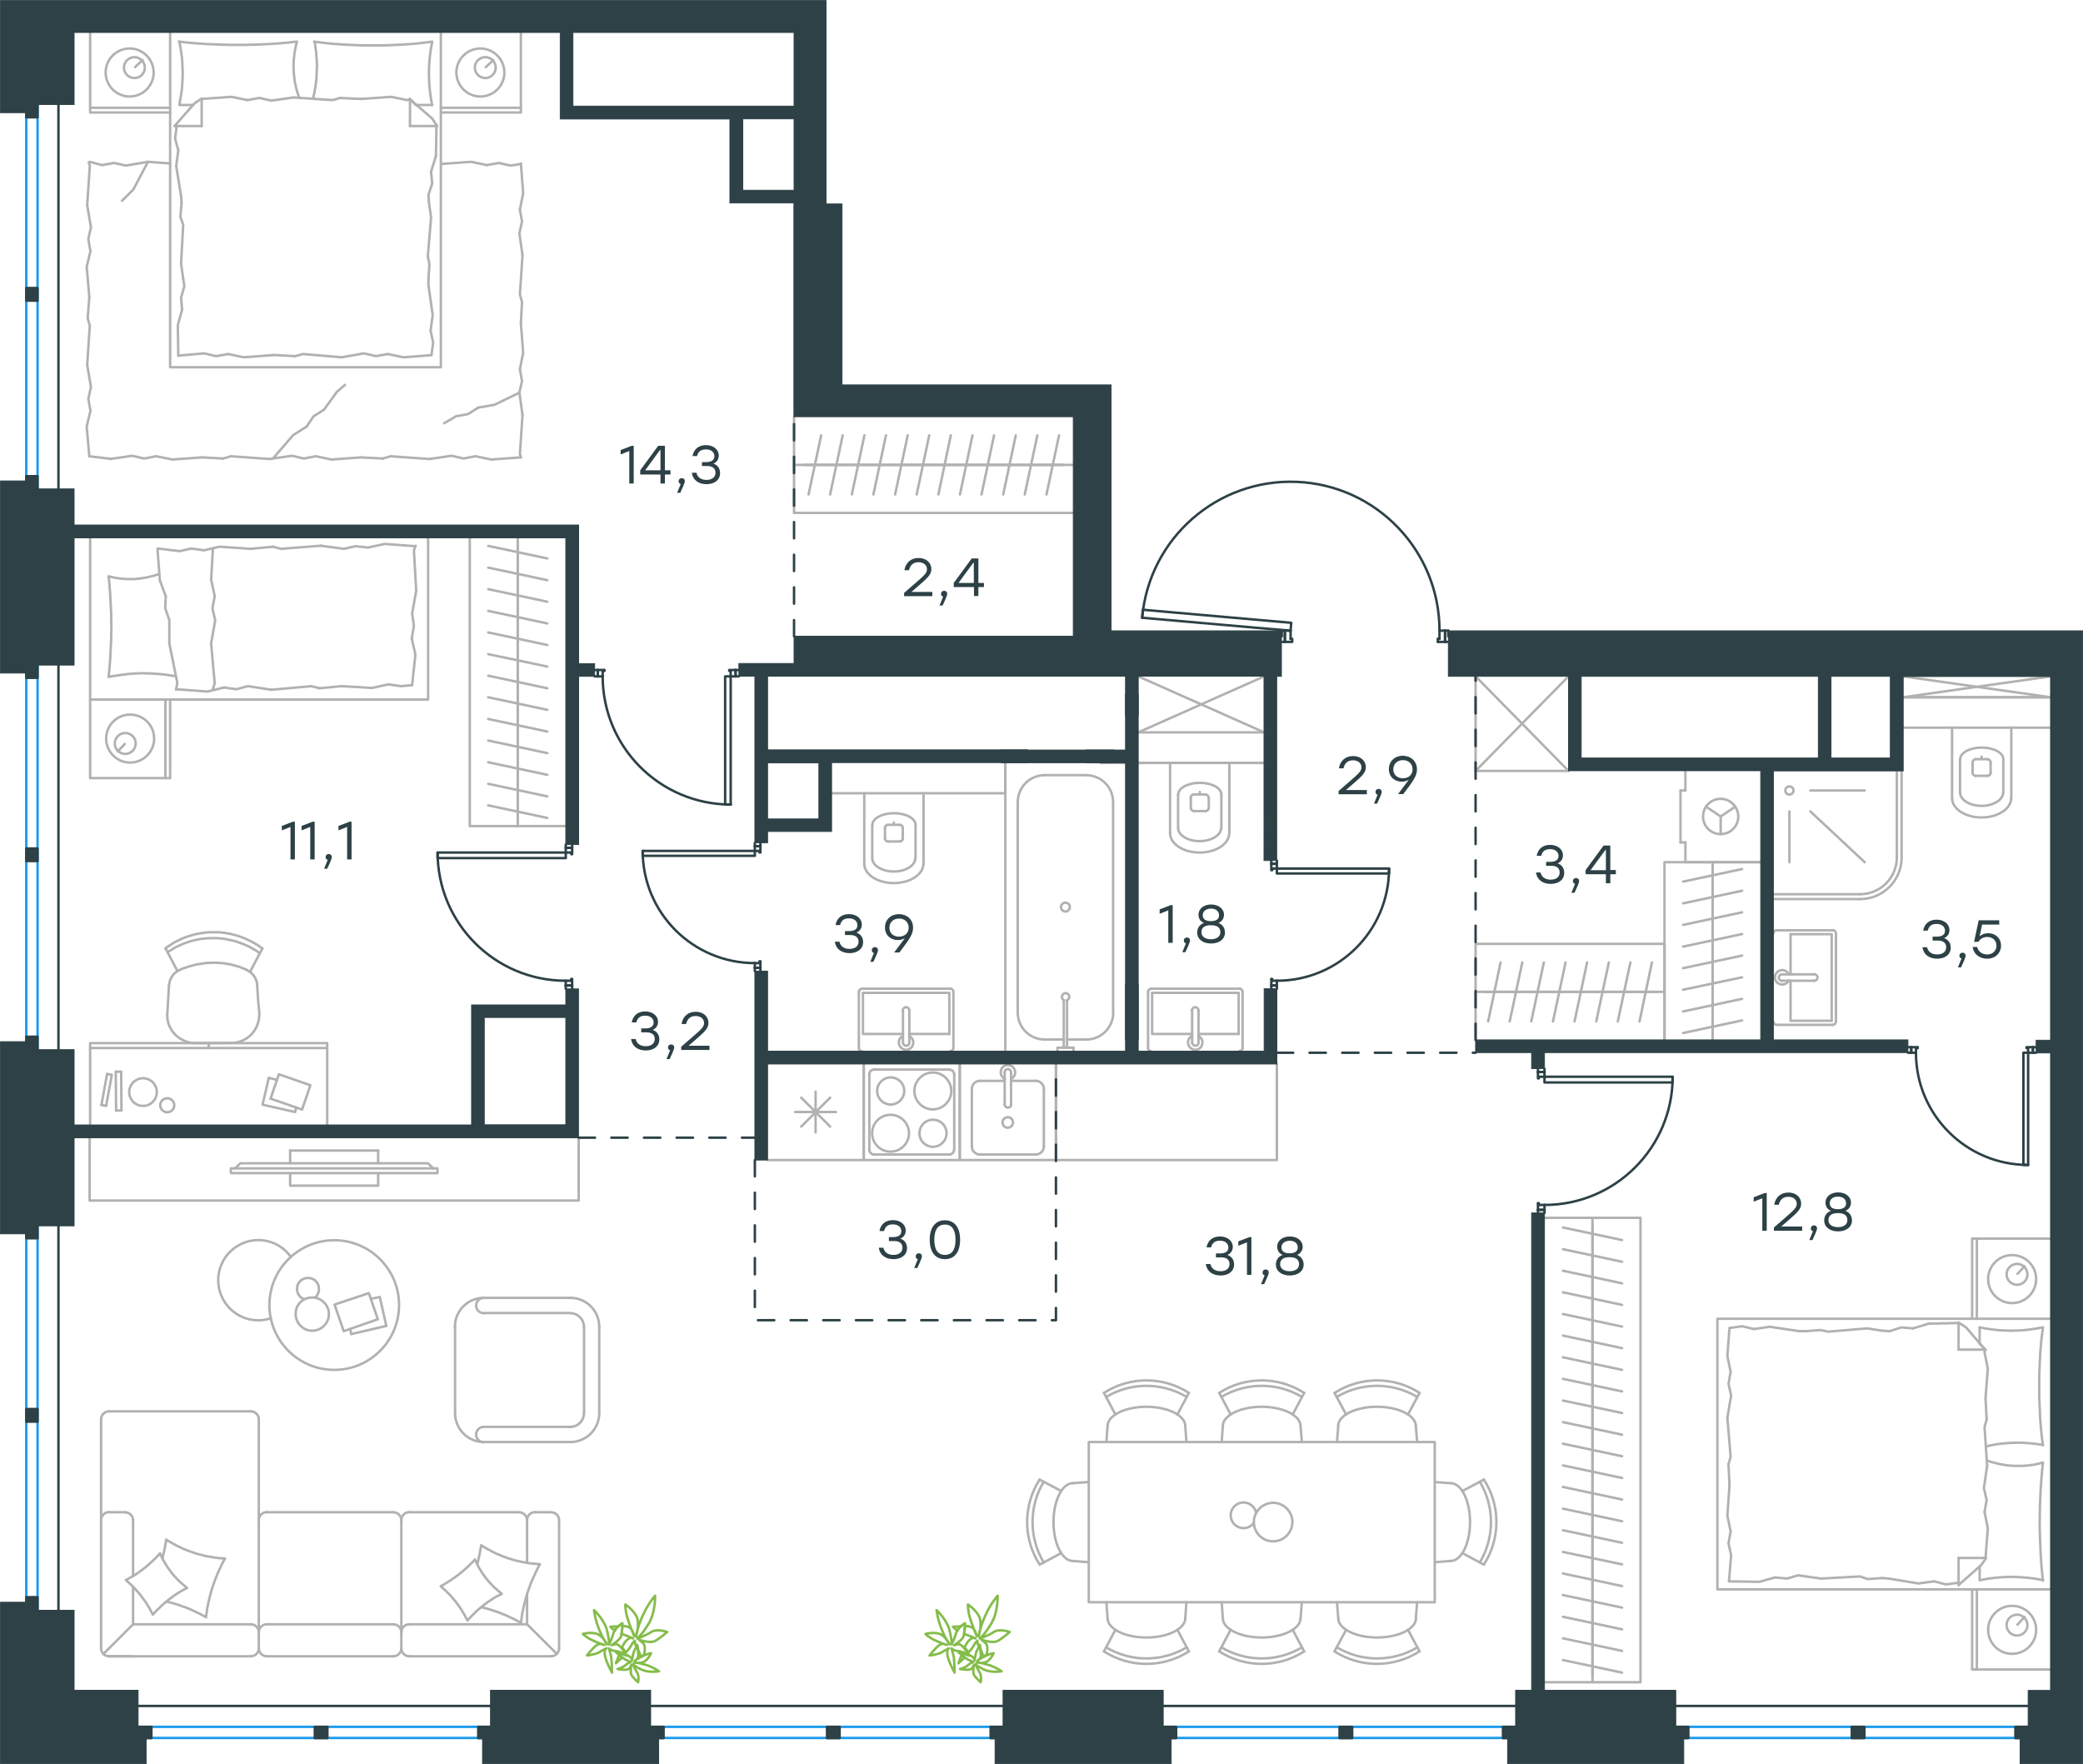 <?xml version="1.0" encoding="utf-8"?>
<!-- Generator: Adobe Illustrator 26.5.0, SVG Export Plug-In . SVG Version: 6.00 Build 0)  -->
<svg version="1.1" id="Слой_1" xmlns="http://www.w3.org/2000/svg" xmlns:xlink="http://www.w3.org/1999/xlink" x="0px" y="0px"
	 viewBox="0 0 1275.7 1080.5" style="enable-background:new 0 0 1275.7 1080.5;" xml:space="preserve">
<style type="text/css">
	.st0{fill:#2D4146;stroke:#2D4146;stroke-width:0.5;stroke-miterlimit:10;}
	.st1{fill:none;stroke:#2D4146;stroke-width:1.5;stroke-linecap:round;stroke-linejoin:round;stroke-miterlimit:22.926;}
	.st2{fill:none;stroke:#B2B1B0;stroke-width:1.5;stroke-linecap:round;stroke-linejoin:round;stroke-miterlimit:22.926;}
	.st3{fill:none;stroke:#1D9CEB;stroke-width:1.5;stroke-linecap:round;stroke-linejoin:round;stroke-miterlimit:22.926;}
	
		.st4{fill:none;stroke:#2D4146;stroke-width:1.5;stroke-linecap:round;stroke-linejoin:round;stroke-miterlimit:22.926;stroke-dasharray:10,10;}
	.st5{fill:#2D4146;}
	.st6{fill:none;stroke:#84BC4A;stroke-width:1.5;stroke-linecap:round;stroke-linejoin:round;stroke-miterlimit:22.926;}
</style>
<polygon class="st0" points="354.4,406.4 350.4,406.4 347.6,406.4 347.5,406.4 347.6,414.2 350.4,414.2 354.4,414.2 354.4,410.3 "/>
<line class="st1" x1="346.5" y1="603.5" x2="346.5" y2="605.5"/>
<polyline class="st1" points="346.5,517.2 346.5,519.2 346.5,522.1 "/>
<line class="st1" x1="346.5" y1="600.6" x2="346.5" y2="603.5"/>
<path class="st1" d="M268,522.1c0,43.3,35.1,78.5,78.5,78.5"/>
<line class="st1" x1="350.4" y1="603.5" x2="350.4" y2="599.6"/>
<line class="st1" x1="350.4" y1="519.2" x2="350.4" y2="517.2"/>
<line class="st1" x1="346.5" y1="522.1" x2="349.9" y2="522.1"/>
<polyline class="st1" points="350.4,519.2 350.4,523.1 349.9,523.1 349.9,522.1 "/>
<line class="st1" x1="349.9" y1="600.6" x2="349.9" y2="599.6"/>
<line class="st1" x1="350.4" y1="605.5" x2="350.4" y2="603.5"/>
<line class="st1" x1="346.5" y1="600.6" x2="349.9" y2="600.6"/>
<line class="st1" x1="349.9" y1="599.6" x2="350.4" y2="599.6"/>
<line class="st1" x1="346.5" y1="519.2" x2="350.4" y2="519.2"/>
<line class="st1" x1="346.5" y1="603.5" x2="350.4" y2="603.5"/>
<line class="st1" x1="346.5" y1="519.2" x2="350.4" y2="519.2"/>
<line class="st1" x1="346.5" y1="603.5" x2="350.4" y2="603.5"/>
<polygon class="st1" points="324.9,522.1 268,522.1 268,525.5 289.5,525.5 346.5,525.5 346.5,522.1 "/>
<line class="st1" x1="1170.5" y1="644.7" x2="1168.5" y2="644.7"/>
<polyline class="st1" points="1247,644.7 1245,644.7 1242.1,644.7 "/>
<line class="st1" x1="1173.4" y1="644.7" x2="1170.5" y2="644.7"/>
<path class="st1" d="M1173.4,644.7c0,37.9,30.7,68.7,68.7,68.7"/>
<line class="st1" x1="1170.5" y1="641.3" x2="1174.4" y2="641.3"/>
<line class="st1" x1="1245" y1="641.3" x2="1247" y2="641.3"/>
<line class="st1" x1="1242.1" y1="644.7" x2="1242.1" y2="641.8"/>
<polyline class="st1" points="1245,641.3 1241.1,641.3 1241.1,641.8 1242.1,641.8 "/>
<line class="st1" x1="1173.4" y1="641.8" x2="1174.4" y2="641.8"/>
<line class="st1" x1="1168.5" y1="641.3" x2="1170.5" y2="641.3"/>
<line class="st1" x1="1173.4" y1="644.7" x2="1173.4" y2="641.8"/>
<line class="st1" x1="1174.4" y1="641.8" x2="1174.4" y2="641.3"/>
<line class="st1" x1="1245" y1="644.7" x2="1245" y2="641.3"/>
<line class="st1" x1="1170.5" y1="644.7" x2="1170.5" y2="641.3"/>
<line class="st1" x1="1245" y1="644.7" x2="1245" y2="641.3"/>
<line class="st1" x1="1170.5" y1="644.7" x2="1170.5" y2="641.3"/>
<polygon class="st1" points="1242.1,713.4 1239.2,713.4 1239.2,691.9 1239.2,644.7 1242.1,644.7 1242.1,666.3 "/>
<line class="st1" x1="782" y1="603.5" x2="782" y2="605.5"/>
<polyline class="st1" points="782,527 782,529 782,531.9 "/>
<line class="st1" x1="782" y1="600.6" x2="782" y2="603.5"/>
<path class="st1" d="M782,600.6c37.9,0,68.7-30.7,68.7-68.7"/>
<line class="st1" x1="778.6" y1="603.5" x2="778.6" y2="599.6"/>
<line class="st1" x1="778.6" y1="529" x2="778.6" y2="527"/>
<line class="st1" x1="782" y1="531.9" x2="779.1" y2="531.9"/>
<polyline class="st1" points="778.6,529 778.6,532.9 779.1,532.9 779.1,531.9 "/>
<line class="st1" x1="779.1" y1="600.6" x2="779.1" y2="599.6"/>
<line class="st1" x1="778.6" y1="605.5" x2="778.6" y2="603.5"/>
<line class="st1" x1="782" y1="600.6" x2="779.1" y2="600.6"/>
<line class="st1" x1="779.1" y1="599.6" x2="778.6" y2="599.6"/>
<line class="st1" x1="782" y1="529" x2="778.6" y2="529"/>
<line class="st1" x1="782" y1="603.5" x2="778.6" y2="603.5"/>
<line class="st1" x1="782" y1="529" x2="778.6" y2="529"/>
<line class="st1" x1="782" y1="603.5" x2="778.6" y2="603.5"/>
<polygon class="st1" points="850.7,531.9 850.7,534.9 829.2,534.9 782,534.9 782,531.9 803.6,531.9 "/>
<line class="st1" x1="462.3" y1="592.7" x2="462.3" y2="594.7"/>
<polyline class="st1" points="462.3,516.2 462.3,518.2 462.3,521.1 "/>
<line class="st1" x1="462.3" y1="589.8" x2="462.3" y2="592.7"/>
<path class="st1" d="M393.6,521.1c0,37.9,30.7,68.7,68.7,68.7"/>
<line class="st1" x1="465.7" y1="592.7" x2="465.7" y2="588.8"/>
<line class="st1" x1="465.7" y1="518.2" x2="465.7" y2="516.2"/>
<line class="st1" x1="462.3" y1="521.1" x2="465.2" y2="521.1"/>
<polyline class="st1" points="465.7,518.2 465.7,522.1 465.2,522.1 465.2,521.1 "/>
<line class="st1" x1="465.2" y1="589.8" x2="465.2" y2="588.8"/>
<line class="st1" x1="465.7" y1="594.7" x2="465.7" y2="592.7"/>
<line class="st1" x1="462.3" y1="589.8" x2="465.2" y2="589.8"/>
<line class="st1" x1="465.2" y1="588.8" x2="465.7" y2="588.8"/>
<line class="st1" x1="462.3" y1="518.2" x2="465.7" y2="518.2"/>
<line class="st1" x1="462.3" y1="592.7" x2="465.7" y2="592.7"/>
<line class="st1" x1="462.3" y1="518.2" x2="465.7" y2="518.2"/>
<line class="st1" x1="462.3" y1="592.7" x2="465.7" y2="592.7"/>
<polygon class="st1" points="440.7,521.1 393.6,521.1 393.6,524.1 415.1,524.1 462.3,524.1 462.3,521.1 "/>
<line class="st1" x1="366.1" y1="414.2" x2="364.2" y2="414.2"/>
<polyline class="st1" points="452.5,414.2 450.5,414.2 447.5,414.2 "/>
<line class="st1" x1="369.1" y1="414.2" x2="366.1" y2="414.2"/>
<path class="st1" d="M369.1,414.2c0,43.3,35.1,78.5,78.5,78.5"/>
<line class="st1" x1="366.1" y1="410.3" x2="370.1" y2="410.3"/>
<line class="st1" x1="450.5" y1="410.3" x2="452.5" y2="410.3"/>
<line class="st1" x1="447.5" y1="414.2" x2="447.5" y2="410.8"/>
<polyline class="st1" points="450.5,410.3 446.6,410.3 446.6,410.8 447.5,410.8 "/>
<line class="st1" x1="369.1" y1="410.8" x2="370.1" y2="410.8"/>
<line class="st1" x1="364.2" y1="410.3" x2="366.1" y2="410.3"/>
<line class="st1" x1="369.1" y1="414.2" x2="369.1" y2="410.8"/>
<line class="st1" x1="370.1" y1="410.8" x2="370.1" y2="410.3"/>
<line class="st1" x1="450.5" y1="414.2" x2="450.5" y2="410.3"/>
<line class="st1" x1="366.1" y1="414.2" x2="366.1" y2="410.3"/>
<line class="st1" x1="450.5" y1="414.2" x2="450.5" y2="410.3"/>
<line class="st1" x1="366.1" y1="414.2" x2="366.1" y2="410.3"/>
<polygon class="st1" points="447.5,492.7 444.1,492.7 444.1,471.2 444.1,414.2 447.5,414.2 447.5,435.8 "/>
<line class="st1" x1="945.9" y1="740.9" x2="945.9" y2="742.8"/>
<polyline class="st1" points="945.9,654.5 945.9,656.5 945.9,659.4 "/>
<line class="st1" x1="945.9" y1="737.9" x2="945.9" y2="740.9"/>
<path class="st1" d="M945.9,737.9c43.3,0,78.5-35.1,78.5-78.5"/>
<line class="st1" x1="941.9" y1="740.9" x2="941.9" y2="736.9"/>
<line class="st1" x1="941.9" y1="656.5" x2="941.9" y2="654.5"/>
<line class="st1" x1="945.9" y1="659.4" x2="942.4" y2="659.4"/>
<polyline class="st1" points="941.9,656.5 941.9,660.4 942.4,660.4 942.4,659.4 "/>
<line class="st1" x1="942.4" y1="737.9" x2="942.4" y2="736.9"/>
<line class="st1" x1="941.9" y1="742.8" x2="941.9" y2="740.9"/>
<line class="st1" x1="945.9" y1="737.9" x2="942.4" y2="737.9"/>
<line class="st1" x1="942.4" y1="736.9" x2="941.9" y2="736.9"/>
<line class="st1" x1="945.9" y1="656.5" x2="941.9" y2="656.5"/>
<line class="st1" x1="945.9" y1="740.9" x2="941.9" y2="740.9"/>
<line class="st1" x1="945.9" y1="656.5" x2="941.9" y2="656.5"/>
<line class="st1" x1="945.9" y1="740.9" x2="941.9" y2="740.9"/>
<polygon class="st1" points="1024.3,659.4 1024.3,662.9 1002.8,662.9 945.9,662.9 945.9,659.4 967.4,659.4 "/>
<line class="st1" x1="885" y1="386.2" x2="887" y2="386.2"/>
<polyline class="st1" points="785,386.2 786.9,386.2 790.4,386.2 "/>
<line class="st1" x1="881.6" y1="386.2" x2="885" y2="386.2"/>
<path class="st1" d="M881.6,386.2c0-48.8-38.5-89-87.2-91.1c-48.8-2.1-90.6,34.5-94.9,83.2"/>
<line class="st1" x1="885" y1="393.1" x2="880.6" y2="393.1"/>
<line class="st1" x1="786.9" y1="393.1" x2="785" y2="393.1"/>
<line class="st1" x1="790.4" y1="386.2" x2="790.4" y2="391.2"/>
<polyline class="st1" points="786.9,393.1 791.4,393.1 791.4,391.2 790.4,391.2 "/>
<polyline class="st1" points="785,386.2 785,386.7 785,389.7 "/>
<line class="st1" x1="881.6" y1="391.2" x2="880.6" y2="391.2"/>
<line class="st1" x1="887" y1="393.1" x2="885" y2="393.1"/>
<polyline class="st1" points="887,386.2 887,386.7 887,389.7 "/>
<line class="st1" x1="881.6" y1="386.2" x2="881.6" y2="391.2"/>
<line class="st1" x1="880.6" y1="391.2" x2="880.6" y2="393.1"/>
<line class="st1" x1="786.9" y1="386.2" x2="786.9" y2="393.1"/>
<line class="st1" x1="885" y1="386.2" x2="885" y2="393.1"/>
<line class="st1" x1="786.9" y1="386.2" x2="786.9" y2="393.1"/>
<line class="st1" x1="885" y1="386.2" x2="885" y2="393.1"/>
<polygon class="st1" points="699.5,378.3 699.9,373.4 721.4,375.3 790.8,381.4 790.4,386.2 768.9,384.4 "/>
<polyline class="st2" points="354.4,696.7 354.4,735.2 54.9,735.2 54.9,696.7 "/>
<line class="st2" x1="177.7" y1="704.6" x2="177.7" y2="712.4"/>
<line class="st2" x1="231.6" y1="704.6" x2="231.6" y2="712.4"/>
<polyline class="st2" points="265.3,715.5 262.1,712.4 147.2,712.4 144,715.5 "/>
<rect x="141.4" y="715.5" class="st2" width="126.5" height="2.9"/>
<polyline class="st2" points="231.6,718.5 231.6,726.1 177.7,726.1 177.7,718.5 "/>
<line class="st2" x1="177.7" y1="704.6" x2="231.6" y2="704.6"/>
<polyline class="st2" points="193,794.6 193.1,794.4 193.3,794.3 193.4,794.2 193.5,794.1 193.7,793.8 194,793.5 194.2,793.2 
	194.4,792.9 194.5,792.6 194.7,792.3 194.8,791.9 195,791.6 195.1,791.2 195.2,790.8 195.2,790.5 195.3,790.1 195.3,789.7 
	195.3,789.3 195.3,789 195.3,788.6 195.2,788.3 195.2,787.9 195.1,787.6 195,787.3 194.9,787 194.8,786.7 194.7,786.4 194.5,786.1 
	194.4,785.8 194.2,785.5 194,785.3 193.8,785 193.6,784.8 193.4,784.6 193.2,784.3 192.9,784.1 192.7,783.9 192.4,783.7 
	192.1,783.6 191.9,783.4 191.6,783.3 191.3,783.1 191,783 190.6,782.9 190.3,782.8 190,782.8 189.7,782.7 189.3,782.7 189,782.6 
	188.6,782.6 188.3,782.6 187.9,782.7 187.6,782.7 187.2,782.8 186.9,782.8 186.6,782.9 186.3,783 186,783.1 185.7,783.3 
	185.4,783.4 185.1,783.6 184.8,783.7 184.6,783.9 184.3,784.1 184.1,784.3 183.9,784.6 183.6,784.8 183.4,785 183.2,785.3 
	183,785.5 182.9,785.8 182.7,786.1 182.6,786.4 182.4,786.7 182.3,787 182.2,787.3 182.1,787.6 182.1,787.9 182,788.3 182,788.6 
	181.9,789 181.9,789.3 181.9,789.6 181.9,789.9 182,790.1 182,790.4 182.1,790.6 182.1,790.9 182.2,791.1 182.2,791.4 182.3,791.6 
	182.4,791.9 182.5,792.1 182.6,792.3 182.7,792.5 182.9,792.8 183,793 183.1,793.2 183.3,793.4 183.4,793.6 183.6,793.8 183.8,794 
	183.9,794.1 184.1,794.3 184.3,794.5 184.5,794.6 184.7,794.8 184.9,794.9 185.1,795.1 185.4,795.2 185.6,795.4 185.8,795.5 
	186.1,795.6 186.3,795.7 "/>
<polygon class="st2" points="191.2,794.6 191.5,794.6 191.8,794.6 192,794.6 192.3,794.6 192.5,794.6 192.8,794.7 193,794.7 
	193.3,794.8 193.5,794.8 193.8,794.9 194,795 194.2,795 194.5,795.1 194.7,795.2 194.9,795.3 195.2,795.4 195.4,795.5 195.6,795.6 
	195.8,795.7 196.1,795.8 196.3,795.9 196.5,796.1 196.7,796.2 196.9,796.3 197.3,796.6 197.7,796.9 198.1,797.2 198.4,797.6 
	198.7,797.9 199.1,798.3 199.4,798.7 199.7,799.1 199.8,799.3 199.9,799.5 200.1,799.7 200.2,799.9 200.3,800.1 200.4,800.4 
	200.5,800.6 200.6,800.8 200.7,801 200.8,801.3 200.9,801.5 201,801.8 201,802 201.1,802.2 201.2,802.5 201.2,802.7 201.3,803 
	201.3,803.2 201.3,803.5 201.4,803.7 201.4,804 201.4,804.2 201.4,804.5 201.4,804.7 201.4,805 201.4,805.3 201.4,805.5 
	201.4,805.8 201.3,806 201.3,806.3 201.3,806.5 201.2,806.8 201.2,807 201.1,807.3 201,807.5 201,807.7 200.9,808 200.8,808.2 
	200.7,808.4 200.6,808.7 200.5,808.9 200.4,809.1 200.3,809.3 200.2,809.6 200.1,809.8 199.9,810 199.8,810.2 199.7,810.4 
	199.4,810.8 199.1,811.2 198.7,811.6 198.4,811.9 198.1,812.2 197.7,812.6 197.3,812.9 196.9,813.2 196.7,813.3 196.5,813.4 
	196.3,813.6 196.1,813.7 195.8,813.8 195.6,813.9 195.4,814 195.2,814.1 194.9,814.2 194.7,814.3 194.5,814.4 194.2,814.5 
	194,814.5 193.8,814.6 193.5,814.7 193.3,814.7 193,814.8 192.8,814.8 192.5,814.8 192.3,814.9 192,814.9 191.8,814.9 191.5,814.9 
	191.2,814.9 191,814.9 190.7,814.9 190.5,814.9 190.2,814.9 190,814.8 189.7,814.8 189.5,814.8 189.2,814.7 189,814.7 188.7,814.6 
	188.5,814.5 188.2,814.5 188,814.4 187.8,814.3 187.5,814.2 187.3,814.1 187.1,814 186.9,813.9 186.6,813.8 186.4,813.7 
	186.2,813.6 186,813.4 185.8,813.3 185.6,813.2 185.2,812.9 184.8,812.6 184.4,812.2 184.1,811.9 183.7,811.6 183.4,811.2 
	183.1,810.8 182.8,810.4 182.7,810.2 182.6,810 182.4,809.8 182.3,809.6 182.2,809.3 182.1,809.1 182,808.9 181.9,808.7 
	181.8,808.4 181.7,808.2 181.6,808 181.5,807.7 181.5,807.5 181.4,807.3 181.3,807 181.3,806.8 181.2,806.5 181.2,806.3 181.1,806 
	181.1,805.8 181.1,805.5 181.1,805.3 181.1,805 181.1,804.7 181.1,804.5 181.1,804.2 181.1,803.9 181.1,803.7 181.1,803.4 
	181.2,803.1 181.2,802.9 181.3,802.6 181.3,802.4 181.4,802.1 181.4,801.9 181.5,801.6 181.6,801.4 181.6,801.2 181.7,800.9 
	181.8,800.7 181.9,800.5 182,800.2 182.1,800 182.2,799.8 182.4,799.6 182.5,799.4 182.6,799.2 182.7,799 182.9,798.8 183,798.6 
	183.2,798.4 183.3,798.2 183.5,798 183.6,797.8 183.8,797.6 184,797.5 184.1,797.3 184.3,797.1 184.5,797 184.7,796.8 184.9,796.7 
	185.1,796.5 185.3,796.4 185.5,796.2 185.7,796.1 185.9,796 186.1,795.9 186.3,795.7 186.5,795.6 186.7,795.5 187,795.4 
	187.2,795.3 187.4,795.2 187.7,795.2 187.9,795.1 188.1,795 188.4,794.9 188.6,794.9 188.9,794.8 189.1,794.8 189.4,794.7 
	189.6,794.7 189.9,794.6 190.2,794.6 190.4,794.6 190.7,794.6 191,794.6 "/>
<polygon class="st2" points="225.9,791.9 204.9,798.9 210.5,815.2 231.4,807.9 "/>
<polyline class="st2" points="214.5,813.8 215.1,817 236.6,812 "/>
<polyline class="st2" points="236.6,812 232.6,794.3 227,795.4 "/>
<path class="st2" d="M178.1,769.7c-7.3-10.3-21.2-13.3-32.1-7c-10.9,6.2-15.4,19.8-10.2,31.3c5.1,11.5,18.1,17.3,30.1,13.3"/>
<path class="st2" d="M165,799.2c0,21.9,17.8,39.7,39.7,39.7c21.9,0,39.7-17.8,39.7-39.7c0-21.9-17.8-39.7-39.7-39.7
	C182.8,759.5,165,777.3,165,799.2"/>
<path class="st2" d="M906.3,956.8c9.1-15.2,9.1-34.2,0-49.4"/>
<path class="st2" d="M908.8,958.1c10.2-15.8,10.2-36.2,0-52"/>
<line class="st2" x1="895.6" y1="913.1" x2="908.8" y2="906.1"/>
<line class="st2" x1="895.6" y1="951.1" x2="908.8" y2="958.2"/>
<line class="st2" x1="888.5" y1="955.9" x2="878.7" y2="956.7"/>
<line class="st2" x1="888.5" y1="908.3" x2="878.7" y2="907.6"/>
<path class="st2" d="M888.5,955.9c6.5,0,11.8-10.6,11.8-23.8c0-13.1-5.3-23.8-11.8-23.8"/>
<path class="st2" d="M639.2,907.4c-9.1,15.2-9.1,34.2,0,49.4"/>
<path class="st2" d="M636.7,906.1c-10.2,15.8-10.2,36.2,0,52"/>
<line class="st2" x1="649.9" y1="951.1" x2="636.7" y2="958.2"/>
<line class="st2" x1="649.9" y1="913.1" x2="636.7" y2="906.1"/>
<line class="st2" x1="657" y1="908.3" x2="666.8" y2="907.6"/>
<line class="st2" x1="657" y1="955.9" x2="666.8" y2="956.7"/>
<path class="st2" d="M657,908.3c-6.5,0-11.8,10.7-11.8,23.8c0,13.1,5.3,23.8,11.8,23.8"/>
<path class="st2" d="M726.8,855.5c-15.2-9.1-34.2-9.1-49.4,0"/>
<path class="st2" d="M728.1,853c-15.8-10.2-36.2-10.2-52,0"/>
<line class="st2" x1="721.1" y1="866.2" x2="728.1" y2="853"/>
<line class="st2" x1="683.1" y1="866.2" x2="676.1" y2="853"/>
<line class="st2" x1="678.3" y1="873.3" x2="677.6" y2="883.1"/>
<line class="st2" x1="725.9" y1="873.3" x2="726.6" y2="883.1"/>
<path class="st2" d="M725.9,873.3c0-6.5-10.7-11.8-23.8-11.8c-13.1,0-23.8,5.3-23.8,11.8"/>
<path class="st2" d="M797.4,855.5c-15.2-9.1-34.2-9.1-49.4,0"/>
<path class="st2" d="M798.7,853c-15.8-10.2-36.2-10.2-52,0"/>
<line class="st2" x1="791.7" y1="866.2" x2="798.7" y2="853"/>
<line class="st2" x1="753.7" y1="866.2" x2="746.7" y2="853"/>
<line class="st2" x1="748.9" y1="873.3" x2="748.2" y2="883.1"/>
<line class="st2" x1="796.5" y1="873.3" x2="797.3" y2="883.1"/>
<path class="st2" d="M796.5,873.3c0-6.5-10.7-11.8-23.8-11.8c-13.1,0-23.8,5.3-23.8,11.8"/>
<path class="st2" d="M868,855.5c-15.2-9.1-34.2-9.1-49.4,0"/>
<path class="st2" d="M869.4,853c-15.8-10.2-36.2-10.2-52,0"/>
<line class="st2" x1="862.3" y1="866.2" x2="869.4" y2="853"/>
<line class="st2" x1="824.4" y1="866.2" x2="817.3" y2="853"/>
<line class="st2" x1="819.6" y1="873.3" x2="818.8" y2="883.1"/>
<line class="st2" x1="867.1" y1="873.3" x2="867.9" y2="883.1"/>
<path class="st2" d="M867.1,873.3c0-6.5-10.6-11.8-23.8-11.8c-13.1,0-23.8,5.3-23.8,11.8"/>
<path class="st2" d="M677.4,1008.8c15.2,9.1,34.2,9.1,49.4,0"/>
<path class="st2" d="M676.1,1011.3c15.8,10.2,36.2,10.2,52,0"/>
<line class="st2" x1="721.1" y1="998.1" x2="728.1" y2="1011.3"/>
<line class="st2" x1="683.1" y1="998.1" x2="676.1" y2="1011.3"/>
<line class="st2" x1="678.3" y1="991" x2="677.6" y2="981.2"/>
<line class="st2" x1="725.9" y1="991" x2="726.6" y2="981.2"/>
<path class="st2" d="M678.3,991c0,6.5,10.7,11.8,23.8,11.8c13.1,0,23.8-5.3,23.8-11.8"/>
<path class="st2" d="M748,1008.8c15.2,9.1,34.2,9.1,49.4,0"/>
<path class="st2" d="M746.7,1011.3c15.8,10.2,36.2,10.2,52,0"/>
<line class="st2" x1="791.7" y1="998.1" x2="798.7" y2="1011.3"/>
<line class="st2" x1="753.7" y1="998.1" x2="746.7" y2="1011.3"/>
<line class="st2" x1="748.9" y1="991" x2="748.2" y2="981.2"/>
<line class="st2" x1="796.5" y1="991" x2="797.3" y2="981.2"/>
<path class="st2" d="M748.9,991c0,6.5,10.7,11.8,23.8,11.8c13.1,0,23.8-5.3,23.8-11.8"/>
<path class="st2" d="M818.7,1008.8c15.2,9.1,34.2,9.1,49.4,0"/>
<path class="st2" d="M817.3,1011.3c15.8,10.2,36.2,10.2,52,0"/>
<line class="st2" x1="862.3" y1="998.1" x2="869.4" y2="1011.3"/>
<line class="st2" x1="824.4" y1="998.1" x2="817.3" y2="1011.3"/>
<line class="st2" x1="819.6" y1="991" x2="818.8" y2="981.2"/>
<line class="st2" x1="867.1" y1="991" x2="867.9" y2="981.2"/>
<path class="st2" d="M819.6,991c0,6.5,10.7,11.8,23.8,11.8c13.1,0,23.8-5.3,23.8-11.8"/>
<path class="st2" d="M769.3,926.6c-0.6-3.7-3.8-6.4-7.5-6.5c-3.7-0.1-7,2.4-7.9,6.1c-0.8,3.6,1,7.4,4.4,8.9c3.4,1.6,7.4,0.5,9.6-2.5
	"/>
<path class="st2" d="M767.9,932.1c0,6.5,5.3,11.8,11.8,11.8c6.5,0,11.8-5.3,11.8-11.8c0-6.5-5.3-11.8-11.8-11.8
	C773.2,920.4,767.9,925.6,767.9,932.1"/>
<rect x="666.8" y="883.1" class="st2" width="211.9" height="98.1"/>
<line class="st2" x1="317.1" y1="331.6" x2="317.1" y2="344.8"/>
<line class="st2" x1="335.2" y1="342" x2="299" y2="334.3"/>
<line class="st2" x1="317.1" y1="344.8" x2="317.1" y2="358"/>
<line class="st2" x1="335.2" y1="355.3" x2="299" y2="347.6"/>
<line class="st2" x1="317.1" y1="358" x2="317.1" y2="371.3"/>
<line class="st2" x1="335.2" y1="368.5" x2="299" y2="360.8"/>
<line class="st2" x1="317.1" y1="371.3" x2="317.1" y2="384.5"/>
<line class="st2" x1="335.2" y1="381.8" x2="299" y2="374.1"/>
<line class="st2" x1="317.1" y1="384.5" x2="317.1" y2="397.8"/>
<line class="st2" x1="335.2" y1="395" x2="299" y2="387.3"/>
<line class="st2" x1="317.1" y1="397.8" x2="317.1" y2="411"/>
<line class="st2" x1="335.2" y1="408.2" x2="299" y2="400.6"/>
<line class="st2" x1="317.1" y1="411" x2="317.1" y2="424.3"/>
<line class="st2" x1="335.2" y1="421.5" x2="299" y2="413.8"/>
<line class="st2" x1="317.1" y1="329.4" x2="317.1" y2="505.9"/>
<line class="st2" x1="317.1" y1="424.3" x2="317.1" y2="437.5"/>
<line class="st2" x1="335.2" y1="434.7" x2="299" y2="427"/>
<line class="st2" x1="317.1" y1="437.5" x2="317.1" y2="450.7"/>
<line class="st2" x1="335.2" y1="448" x2="299" y2="440.3"/>
<line class="st2" x1="317.1" y1="450.7" x2="317.1" y2="464"/>
<line class="st2" x1="335.2" y1="461.2" x2="299" y2="453.5"/>
<line class="st2" x1="317.1" y1="464" x2="317.1" y2="477.2"/>
<line class="st2" x1="335.2" y1="474.5" x2="299" y2="466.8"/>
<line class="st2" x1="317.1" y1="477.2" x2="317.1" y2="490.5"/>
<line class="st2" x1="335.2" y1="487.7" x2="299" y2="480"/>
<line class="st2" x1="317.1" y1="490.5" x2="317.1" y2="503.7"/>
<line class="st2" x1="335.2" y1="500.9" x2="299" y2="493.2"/>
<polyline class="st2" points="346.5,505.9 287.7,505.9 287.7,329.4 "/>
<polyline class="st2" points="66.5,414.5 67.7,414.3 69,414.1 70.3,413.9 71.6,413.7 72.9,413.5 74.2,413.3 75.5,413.1 76.8,413 
	78.1,412.8 79.4,412.7 80.7,412.6 81.9,412.5 83.2,412.4 84.5,412.4 85.8,412.3 86.4,412.3 87.1,412.3 88.4,412.3 89.7,412.4 
	91.1,412.4 92.4,412.4 93.8,412.5 95.1,412.6 96.5,412.7 97.8,412.8 99.1,412.9 99.7,413 100.4,413 101,413.1 101.7,413.2 
	102.3,413.3 102.9,413.4 103.5,413.5 104.1,413.6 104.7,413.7 105.3,413.7 105.9,413.9 106.5,414 107.1,414.1 107.6,414.2 "/>
<polyline class="st2" points="97.5,351.5 96.4,351.9 95.3,352.2 94.2,352.6 93.1,352.8 92,353.1 90.9,353.4 89.8,353.6 88.7,353.8 
	88.1,353.9 87.6,354 87,354.1 86.4,354.2 85.9,354.2 85.3,354.3 84.7,354.4 84.2,354.4 83.6,354.5 83.1,354.5 82.5,354.6 
	81.9,354.6 81.3,354.6 80.8,354.6 80.2,354.6 79.6,354.6 79,354.6 78.4,354.6 77.7,354.6 77.1,354.6 76.4,354.5 75.8,354.5 
	75.1,354.4 74.4,354.4 73.7,354.3 73.1,354.2 72.4,354.1 71.7,354 71,353.9 70.4,353.8 69.7,353.7 69.1,353.5 68.4,353.4 
	67.8,353.2 67.1,353.1 66.5,352.9 66.7,354.8 66.9,356.7 67.1,358.6 67.2,360.5 67.4,362.5 67.5,364.4 67.6,366.3 67.7,368.2 
	67.8,370.1 67.9,372.1 68,374 68.1,375.9 68.1,377.9 68.1,379.8 68.2,381.8 68.2,383.7 68.2,385.6 68.1,387.5 68.1,389.4 
	68.1,391.4 68,393.3 67.9,395.2 67.8,397.2 67.7,399.1 67.6,401 67.5,403 67.4,404.9 67.2,406.8 67.1,408.7 66.9,410.7 66.7,412.6 
	66.5,414.5 "/>
<polyline class="st2" points="101.5,365.1 97.9,355.4 96.5,336.7 "/>
<polyline class="st2" points="107.8,422.4 108.6,418.2 103.7,394 "/>
<polyline class="st2" points="103.7,394 103.7,379.7 101.2,372.5 101.5,365.1 "/>
<polyline class="st2" points="96.5,335.9 110,337.5 117.2,335.9 "/>
<polyline class="st2" points="252.2,391 254.4,400.9 252.4,419.6 "/>
<polyline class="st2" points="254.6,334.2 253.5,337 254.9,361.8 "/>
<polyline class="st2" points="254.9,361.8 252.4,375.8 253.5,383.2 252.2,391 "/>
<polyline class="st2" points="237.8,419.1 227.9,421.3 209.2,420.2 "/>
<polyline class="st2" points="252.4,419.6 245.5,420.2 237.8,419.1 "/>
<polyline class="st2" points="137.3,421 127.1,423.5 108.3,422.1 "/>
<polyline class="st2" points="195.7,421.5 190.7,420.2 166.2,422.4 "/>
<polyline class="st2" points="166.2,422.4 151.9,420.2 144.7,422.1 137.3,421 "/>
<line class="st2" x1="209.2" y1="420.2" x2="195.7" y2="421.5"/>
<polyline class="st2" points="117.2,335.9 124.9,337 134.5,334.8 153.5,336.1 "/>
<polyline class="st2" points="225.4,335.3 235.6,333.1 254.4,334.5 "/>
<polyline class="st2" points="167.3,334.8 172,336.1 196.5,334.2 "/>
<polyline class="st2" points="196.5,334.2 210.6,336.1 217.7,334.5 225.4,335.3 "/>
<line class="st2" x1="153.5" y1="336.1" x2="167.3" y2="334.8"/>
<polyline class="st2" points="131.5,365.1 129.3,354.9 130.4,336.1 "/>
<polyline class="st2" points="130.4,421.8 131.5,418.5 129.3,394 "/>
<polyline class="st2" points="129.3,394 131.8,379.9 130.1,372.5 131.5,365.1 "/>
<line class="st2" x1="76.4" y1="455.6" x2="72.1" y2="460.2"/>
<path class="st2" d="M76.7,448.9c-3.5,0-6.4,2.9-6.4,6.4c0,3.5,2.9,6.4,6.4,6.4c3.5,0,6.4-2.9,6.4-6.4
	C83.1,451.7,80.2,448.9,76.7,448.9"/>
<polyline class="st2" points="262.2,329.4 262.2,428.4 55.2,428.4 55.2,329.4 "/>
<path class="st2" d="M79.7,437.6c-8.1,0-14.7,6.6-14.7,14.7c0,8.1,6.6,14.7,14.7,14.7c8.1,0,14.7-6.6,14.7-14.7
	C94.4,444.1,87.8,437.6,79.7,437.6"/>
<line class="st2" x1="101.3" y1="476.5" x2="101.3" y2="428.4"/>
<polyline class="st2" points="55.2,428.4 55.2,476.5 104.2,476.5 104.2,428.4 "/>
<line class="st2" x1="267.3" y1="77.2" x2="267" y2="95.5"/>
<polyline class="st2" points="318.1,240.5 302.8,247.9 292.9,249.6 "/>
<polyline class="st2" points="292.9,249.6 286.6,253.6 279.3,254.9 272,259.2 "/>
<polyline class="st2" points="90.6,99.1 81.7,116 74.7,123 "/>
<polyline class="st2" points="167.5,280.4 179.5,266.5 187.8,261.2 "/>
<line class="st2" x1="206.3" y1="240" x2="211.3" y2="235.7"/>
<polyline class="st2" points="187.8,261.2 192.1,254.9 198.4,250.9 206.3,240 "/>
<line class="st2" x1="55" y1="99.1" x2="62.5" y2="101.1"/>
<line class="st2" x1="90.6" y1="99.1" x2="104.2" y2="100.1"/>
<polyline class="st2" points="62.5,101.1 69.8,99.8 77.1,101.4 90.6,99.1 "/>
<polyline class="st2" points="54.7,181.9 53.1,163.4 55.4,153.8 "/>
<polyline class="st2" points="53.4,125.6 55,101.7 54.4,99.4 "/>
<polyline class="st2" points="55.4,153.8 54.1,146.5 55.7,139.2 53.4,125.6 "/>
<polyline class="st2" points="54.7,279.4 53.1,261.2 55.4,251.5 "/>
<polyline class="st2" points="53.4,223.4 55,199.5 53.7,194.9 "/>
<polyline class="st2" points="55.4,251.5 54.1,244.3 55.7,237 53.4,223.4 "/>
<line class="st2" x1="53.7" y1="194.9" x2="54.7" y2="181.9"/>
<polyline class="st2" points="123.8,280.1 105.6,281.4 95.6,279.4 "/>
<polyline class="st2" points="95.6,279.4 88.3,280.8 81,279.1 67.4,281.1 "/>
<line class="st2" x1="67.9" y1="281" x2="54.7" y2="279.4"/>
<polyline class="st2" points="221.2,280.1 203,281.4 193.4,279.4 "/>
<polyline class="st2" points="165.2,281.1 141.4,279.4 136.7,280.8 "/>
<polyline class="st2" points="193.4,279.4 186.1,280.8 178.8,279.1 165.2,281.1 "/>
<line class="st2" x1="136.7" y1="280.8" x2="123.8" y2="280.1"/>
<polyline class="st2" points="319,280.1 300.8,281.4 291.2,279.4 "/>
<polyline class="st2" points="263,281.1 239.2,279.4 234.5,280.8 "/>
<polyline class="st2" points="291.2,279.4 283.9,280.8 276.6,279.1 263,281.1 "/>
<line class="st2" x1="234.5" y1="280.8" x2="221.2" y2="280.1"/>
<polyline class="st2" points="319,197.9 320.4,216.1 318.4,226.1 "/>
<polyline class="st2" points="320,254.2 318.4,278.1 319,280.1 "/>
<polyline class="st2" points="318.4,226.1 319.7,233.4 318.1,240.3 320,254.2 "/>
<polyline class="st2" points="319,100.1 320.4,118.3 318.4,128.3 "/>
<polyline class="st2" points="320,156.4 318.4,180.3 319.7,185 "/>
<polyline class="st2" points="318.4,128.3 319.7,135.6 318.1,142.9 320,156.4 "/>
<line class="st2" x1="319.7" y1="185" x2="319" y2="197.9"/>
<polyline class="st2" points="270.3,100.4 288.5,99.1 298.2,101.1 "/>
<polyline class="st2" points="298.2,101.1 305.5,99.8 312.7,101.4 319,100.4 "/>
<polyline class="st2" points="221.2,60.6 239.5,59.3 249.4,61.3 251.1,61 "/>
<polyline class="st2" points="123.5,60.6 141.7,59.3 151.6,61.3 "/>
<polyline class="st2" points="179.8,59.7 203.7,61.3 208.3,60 "/>
<polyline class="st2" points="151.6,61.3 158.9,60 166.2,61.6 179.8,59.7 "/>
<line class="st2" x1="208.3" y1="60" x2="221.2" y2="60.6"/>
<polyline class="st2" points="264.7,64.3 264.4,63.1 264.2,61.9 264,60.7 263.8,59.5 263.6,58.3 263.5,57.1 263.3,55.9 263.2,54.7 
	263.1,53.5 263,52.3 262.9,51 262.8,49.8 262.8,48.6 262.7,47.4 262.7,46.2 262.7,45.1 262.7,43.8 262.7,42.6 262.8,41.4 
	262.8,40.1 262.9,38.9 263,37.7 263.1,36.5 263.2,35.3 263.3,34.1 263.5,32.9 263.6,31.8 263.8,30.6 264,29.4 264.2,28.2 264.4,27 
	264.7,25.8 "/>
<polyline class="st2" points="264.7,25.5 262.4,25.8 260.2,26.1 258,26.3 255.7,26.6 253.5,26.8 251.2,27 249,27.1 246.7,27.3 
	244.5,27.4 242.2,27.5 240,27.6 237.7,27.7 235.4,27.8 233.1,27.8 230.8,27.8 228.5,27.8 226.3,27.8 224.1,27.8 221.8,27.8 
	219.5,27.7 217.3,27.6 215,27.5 212.7,27.4 210.5,27.3 208.2,27.1 205.9,27 203.7,26.8 201.4,26.6 199.2,26.3 196.9,26.1 
	195.8,25.9 194.6,25.8 193.5,25.7 192.4,25.5 "/>
<polyline class="st2" points="110.9,120 107.9,101.7 109.2,92.1 "/>
<polyline class="st2" points="109.2,92.1 107.2,84.8 108.2,77.6 108.2,76.9 "/>
<line class="st2" x1="111.2" y1="124" x2="110.9" y2="120"/>
<polyline class="st2" points="112.2,170.7 110.9,161.4 112.2,137.6 110.5,132.9 111.2,124 "/>
<polyline class="st2" points="109.2,217.8 108.9,199.2 111.5,189.6 "/>
<polyline class="st2" points="111.5,189.6 110.9,182.3 112.9,175.3 112.2,170.7 "/>
<polyline class="st2" points="262.4,174.7 265,192.9 263.7,202.5 "/>
<polyline class="st2" points="263.7,202.5 265.3,209.8 264.3,217.1 "/>
<line class="st2" x1="262.4" y1="170.7" x2="262.4" y2="174.7"/>
<polyline class="st2" points="262.7,124 264,133.2 262,157.1 263,161.8 262.4,170.7 "/>
<line class="st2" x1="267" y1="95.5" x2="264" y2="105.1"/>
<polyline class="st2" points="264,105.1 264.7,112.4 262.4,119.3 262.7,124 "/>
<polyline class="st2" points="192.7,25.5 193,27.4 193.2,29.2 193.5,31.1 193.6,32 193.7,32.9 193.7,33.8 193.8,34.8 193.9,35.7 
	194,36.6 194,37.4 194,38.3 194.1,39.2 194.1,40.1 194.1,41.4 194,42.7 194,44 193.9,45.3 193.9,46.5 193.8,47.8 193.7,49.1 
	193.5,50.3 193.4,51.6 193.2,52.8 193,54.1 192.8,55.3 192.6,56.6 192.3,57.8 192,59.1 191.7,60.3 "/>
<polyline class="st2" points="109.9,25.5 110.1,26.7 110.3,27.9 110.5,29.1 110.7,30.3 110.9,31.5 111.1,32.7 111.2,33.9 
	111.4,35.1 111.5,36.3 111.6,37.5 111.7,38.8 111.7,40 111.8,41.2 111.8,42.4 111.9,43.5 111.9,44.7 111.9,46 111.8,47.2 
	111.8,48.4 111.7,49.6 111.7,50.9 111.6,52.1 111.5,53.3 111.4,54.5 111.2,55.7 111.1,56.9 110.9,58 110.7,59.2 110.5,60.4 
	110.3,61.6 110.1,62.8 109.9,64 "/>
<polyline class="st2" points="183.2,59.9 183,59.3 182.8,58.6 182.6,58 182.4,57.4 182.2,56.8 182,56.2 181.9,55.6 181.7,55 
	181.5,54.4 181.4,53.8 181.2,53.2 181.1,52.6 181,52.1 180.9,51.5 180.7,50.9 180.6,50.3 180.5,49.7 180.4,49.1 180.4,48.5 
	180.3,47.9 180.2,47.3 180.1,46.7 180.1,46.1 180,45.5 180,44.9 179.9,44.2 179.9,43.6 179.9,43 179.8,42.4 179.8,41.7 179.8,41.1 
	179.8,40.4 179.8,39.5 179.8,38.6 179.9,37.6 179.9,36.7 180,35.8 180.1,34.9 180.2,33.9 180.3,33 180.4,32.1 180.6,31.2 
	180.8,30.3 180.9,29.4 181.1,28.5 181.3,27.6 181.6,26.7 181.8,25.8 "/>
<polyline class="st2" points="181.8,25.5 179.6,25.7 177.3,26 175.1,26.2 172.8,26.4 170.6,26.6 168.4,26.7 166.1,26.9 163.9,27 
	161.6,27.1 159.3,27.2 157.1,27.3 154.8,27.4 152.5,27.4 150.3,27.5 148,27.5 145.7,27.5 143.4,27.5 141.2,27.5 138.9,27.4 
	136.7,27.4 134.4,27.3 132.1,27.2 129.9,27.1 127.6,27 125.3,26.9 123.1,26.7 120.8,26.6 118.5,26.4 116.3,26.2 114,26 111.8,25.7 
	109.5,25.5 "/>
<polyline class="st2" points="167.9,217.4 149.3,218.8 139.7,216.8 "/>
<polyline class="st2" points="139.7,216.8 132.4,218.1 125.1,216.4 109.2,217.8 "/>
<polyline class="st2" points="264.3,217.5 247.1,218.8 237.5,216.8 "/>
<polyline class="st2" points="209.3,218.8 185.5,216.8 180.8,218.1 "/>
<polyline class="st2" points="237.5,216.8 230.2,218.1 222.9,216.4 209.3,218.8 "/>
<line class="st2" x1="180.8" y1="218.1" x2="167.9" y2="217.4"/>
<line class="st2" x1="106.9" y1="77.2" x2="123.5" y2="77.2"/>
<polyline class="st2" points="250.8,60.6 264.7,72.6 267.7,77.2 "/>
<line class="st2" x1="123.5" y1="60.6" x2="123.5" y2="77.2"/>
<line class="st2" x1="264.7" y1="64.3" x2="255" y2="64.3"/>
<polyline class="st2" points="106.9,77.2 119.1,63.3 123.5,60.3 "/>
<line class="st2" x1="267.7" y1="77.2" x2="251.1" y2="77.2"/>
<polyline class="st2" points="254.7,64.3 251.1,60.6 251.1,77.2 "/>
<line class="st2" x1="118.3" y1="64.3" x2="109.9" y2="64.3"/>
<line class="st2" x1="297.5" y1="41.1" x2="302.1" y2="36.8"/>
<path class="st2" d="M303.6,41.4c0-3.5-2.9-6.4-6.4-6.4c-3.5,0-6.4,2.9-6.4,6.4c0,3.5,2.9,6.4,6.4,6.4
	C300.7,47.8,303.6,44.9,303.6,41.4"/>
<path class="st2" d="M308.9,44.4c0-8.1-6.6-14.7-14.7-14.7s-14.7,6.6-14.7,14.7c0,8.1,6.6,14.7,14.7,14.7S308.9,52.5,308.9,44.4"/>
<line class="st2" x1="82.7" y1="41.1" x2="87.3" y2="36.8"/>
<path class="st2" d="M88.7,41.4c0-3.5-2.9-6.4-6.4-6.4c-3.5,0-6.4,2.9-6.4,6.4c0,3.5,2.9,6.4,6.4,6.4C85.9,47.8,88.7,44.9,88.7,41.4
	"/>
<path class="st2" d="M94.1,44.4c0-8.1-6.6-14.7-14.7-14.7c-8.1,0-14.7,6.6-14.7,14.7c0,8.1,6.6,14.7,14.7,14.7
	C87.5,59.1,94.1,52.5,94.1,44.4"/>
<line class="st2" x1="270" y1="66" x2="319" y2="66"/>
<line class="st2" x1="55.2" y1="66" x2="104.2" y2="66"/>
<polyline class="st2" points="319,19.9 319,68.9 270,68.9 "/>
<polyline class="st2" points="55.2,19.9 55.2,68.9 104.2,68.9 "/>
<polyline class="st2" points="270,19.9 270,224.9 104.2,224.9 104.2,19.9 "/>
<line class="st2" x1="1199.5" y1="810.2" x2="1181.2" y2="810.6"/>
<polyline class="st2" points="1216,856.3 1217.4,838.1 1215.4,828.1 1215.7,826.5 "/>
<polyline class="st2" points="1216,954.1 1217.4,935.9 1215.4,925.9 "/>
<polyline class="st2" points="1217,897.7 1215.4,873.9 1216.7,869.2 "/>
<polyline class="st2" points="1215.4,925.9 1216.7,918.6 1215,911.3 1217,897.7 "/>
<line class="st2" x1="1216.7" y1="869.2" x2="1216" y2="856.3"/>
<polyline class="st2" points="1212.4,812.9 1213.6,813.1 1214.8,813.3 1216,813.6 1217.2,813.7 1218.4,813.9 1219.6,814.1 
	1220.8,814.2 1222,814.4 1223.2,814.5 1224.4,814.6 1225.6,814.7 1226.8,814.7 1228,814.8 1229.2,814.8 1230.4,814.9 1231.6,814.9 
	1232.9,814.9 1234.1,814.8 1235.3,814.8 1236.5,814.7 1237.7,814.7 1239,814.6 1240.2,814.5 1241.4,814.4 1242.6,814.2 
	1243.7,814.1 1244.9,813.9 1246.1,813.7 1247.3,813.6 1248.5,813.3 1249.7,813.1 1250.8,812.9 "/>
<polyline class="st2" points="1251.2,812.9 1250.9,815.1 1250.6,817.4 1250.3,819.6 1250.1,821.8 1249.9,824.1 1249.7,826.3 
	1249.5,828.6 1249.4,830.8 1249.3,833.1 1249.2,835.3 1249.1,837.6 1249,839.9 1248.9,842.1 1248.9,844.4 1248.9,846.7 1248.9,849 
	1248.9,851.3 1248.9,853.5 1248.9,855.8 1249,858 1249.1,860.3 1249.2,862.5 1249.3,864.8 1249.4,867.1 1249.5,869.3 1249.7,871.6 
	1249.9,873.9 1250.1,876.1 1250.3,878.4 1250.6,880.7 1250.7,881.8 1250.9,882.9 1251,884 1251.2,885.1 "/>
<polyline class="st2" points="1156.7,966.7 1174.9,969.7 1184.5,968.4 "/>
<polyline class="st2" points="1184.5,968.4 1191.8,970.3 1199.1,969.3 1199.8,969.3 "/>
<line class="st2" x1="1152.7" y1="966.4" x2="1156.7" y2="966.7"/>
<polyline class="st2" points="1106,965.4 1115.3,966.7 1139.1,965.4 1143.8,967 1152.7,966.4 "/>
<polyline class="st2" points="1058.9,968.4 1077.5,968.7 1087.1,966 "/>
<polyline class="st2" points="1087.1,966 1094.4,966.7 1101.3,964.7 1106,965.4 "/>
<polyline class="st2" points="1102,815.2 1083.8,812.5 1074.2,813.9 "/>
<polyline class="st2" points="1074.2,813.9 1066.9,812.2 1059.6,813.2 "/>
<line class="st2" x1="1106" y1="815.2" x2="1102" y2="815.2"/>
<polyline class="st2" points="1152.7,814.9 1143.4,813.5 1119.6,815.5 1114.9,814.5 1106,815.2 "/>
<line class="st2" x1="1181.2" y1="810.6" x2="1171.6" y2="813.5"/>
<polyline class="st2" points="1171.6,813.5 1164.3,812.9 1157.4,815.2 1152.7,814.9 "/>
<polyline class="st2" points="1251.2,884.8 1249.3,884.6 1247.5,884.3 1245.6,884.1 1244.7,884 1243.8,883.9 1242.8,883.8 
	1241.9,883.7 1241,883.7 1240.1,883.6 1239.2,883.6 1238.3,883.5 1237.5,883.5 1236.6,883.5 1235.3,883.5 1234,883.5 1232.7,883.6 
	1231.4,883.6 1230.2,883.7 1228.9,883.8 1227.6,883.9 1226.4,884 1225.1,884.2 1223.8,884.3 1222.6,884.5 1221.3,884.7 1220.1,885 
	1218.9,885.2 1217.6,885.5 1216.4,885.8 "/>
<polyline class="st2" points="1251.2,967.7 1250,967.4 1248.8,967.2 1247.6,967 1246.4,966.8 1245.2,966.6 1244,966.5 1242.8,966.3 
	1241.6,966.2 1240.4,966.1 1239.1,966 1237.9,965.9 1236.7,965.8 1235.5,965.8 1234.3,965.7 1233.1,965.7 1232,965.7 1230.5,965.7 
	1229.2,965.7 1227.8,965.8 1226.4,965.9 1225,965.9 1223.7,966.1 1222.3,966.2 1221,966.3 1219.9,966.5 1218.9,966.6 1217.9,966.7 
	1216.8,966.9 1215.8,967.1 1214.8,967.3 1213.8,967.5 1212.7,967.7 "/>
<polyline class="st2" points="1216.8,894.4 1217.4,894.6 1218,894.8 1218.6,895 1219.3,895.2 1219.9,895.4 1220.5,895.5 
	1221.1,895.7 1221.7,895.9 1222.3,896 1222.8,896.2 1223.4,896.3 1224,896.4 1224.6,896.6 1225.2,896.7 1225.8,896.8 1226.4,896.9 
	1227,897 1227.6,897.1 1228.2,897.2 1228.8,897.3 1229.4,897.4 1230,897.4 1230.6,897.5 1231.2,897.5 1231.8,897.6 1232.4,897.6 
	1233.1,897.7 1233.7,897.7 1234.3,897.7 1235,897.7 1235.6,897.7 1236.3,897.7 1237.2,897.7 1238.1,897.7 1239.1,897.7 1240,897.6 
	1240.9,897.5 1241.8,897.5 1242.8,897.4 1243.7,897.2 1244.6,897.1 1245.5,897 1246.4,896.8 1247.3,896.6 1248.2,896.4 
	1249.1,896.2 1250,896 1250.8,895.7 "/>
<polyline class="st2" points="1251.2,895.7 1250.9,898 1250.7,900.2 1250.5,902.5 1250.3,904.7 1250.1,907 1250,909.2 1249.8,911.4 
	1249.7,913.7 1249.6,915.9 1249.5,918.2 1249.4,920.5 1249.3,922.7 1249.3,925 1249.2,927.3 1249.2,929.6 1249.2,931.9 
	1249.2,934.1 1249.2,936.4 1249.3,938.6 1249.3,940.9 1249.4,943.1 1249.5,945.4 1249.6,947.7 1249.7,950 1249.8,952.2 1250,954.5 
	1250.1,956.8 1250.3,959 1250.5,961.3 1250.7,963.5 1250.9,965.8 1251.2,968 "/>
<polyline class="st2" points="1059.2,909.7 1057.9,928.2 1059.9,937.8 "/>
<polyline class="st2" points="1059.9,937.8 1058.6,945.1 1060.2,952.4 1058.9,968.4 "/>
<polyline class="st2" points="1059.2,813.2 1057.9,830.4 1059.9,840.1 "/>
<polyline class="st2" points="1057.9,868.2 1059.9,892.1 1058.6,896.7 "/>
<polyline class="st2" points="1059.9,840.1 1058.6,847.4 1060.2,854.6 1057.9,868.2 "/>
<line class="st2" x1="1058.6" y1="896.7" x2="1059.2" y2="909.7"/>
<line class="st2" x1="1199.5" y1="970.7" x2="1199.5" y2="954.1"/>
<polyline class="st2" points="1216,826.8 1204.1,812.9 1199.5,809.9 "/>
<line class="st2" x1="1216" y1="954.1" x2="1199.5" y2="954.1"/>
<line class="st2" x1="1212.4" y1="812.9" x2="1212.4" y2="822.5"/>
<polyline class="st2" points="1199.5,970.7 1213.4,958.4 1216.4,954.1 "/>
<line class="st2" x1="1199.5" y1="809.9" x2="1199.5" y2="826.5"/>
<polyline class="st2" points="1212.4,822.8 1216,826.5 1199.5,826.5 "/>
<line class="st2" x1="1212.4" y1="959.3" x2="1212.4" y2="967.7"/>
<line class="st2" x1="1235.6" y1="780.1" x2="1239.9" y2="775.4"/>
<path class="st2" d="M1235.3,774c-3.5,0-6.4,2.9-6.4,6.4c0,3.5,2.9,6.4,6.4,6.4c3.5,0,6.4-2.9,6.4-6.4
	C1241.6,776.8,1238.8,774,1235.3,774"/>
<path class="st2" d="M1232.3,768.6c-8.1,0-14.7,6.6-14.7,14.7c0,8.1,6.6,14.7,14.7,14.7c8.1,0,14.7-6.6,14.7-14.7
	C1247,775.2,1240.4,768.6,1232.3,768.6"/>
<line class="st2" x1="1235.6" y1="994.9" x2="1239.9" y2="990.2"/>
<path class="st2" d="M1235.3,988.8c-3.5,0-6.4,2.9-6.4,6.4c0,3.5,2.9,6.4,6.4,6.4c3.5,0,6.4-2.9,6.4-6.4
	C1241.6,991.7,1238.8,988.8,1235.3,988.8"/>
<path class="st2" d="M1232.3,983.4c-8.1,0-14.7,6.6-14.7,14.7c0,8.1,6.6,14.7,14.7,14.7c8.1,0,14.7-6.6,14.7-14.7
	C1247,990,1240.4,983.4,1232.3,983.4"/>
<line class="st2" x1="1210.7" y1="807.6" x2="1210.7" y2="758.5"/>
<line class="st2" x1="1210.7" y1="1022.4" x2="1210.7" y2="973.3"/>
<polyline class="st2" points="1255.8,758.5 1207.8,758.5 1207.8,807.6 "/>
<polyline class="st2" points="1255.8,1022.4 1207.8,1022.4 1207.8,973.3 "/>
<polyline class="st2" points="1255.8,807.6 1051.8,807.6 1051.8,973.3 1255.8,973.3 "/>
<line class="st2" x1="492.4" y1="284.7" x2="505.7" y2="284.7"/>
<line class="st2" x1="502.9" y1="266.6" x2="495.2" y2="302.8"/>
<line class="st2" x1="505.7" y1="284.7" x2="518.9" y2="284.7"/>
<line class="st2" x1="516.1" y1="266.6" x2="508.4" y2="302.8"/>
<line class="st2" x1="518.9" y1="284.7" x2="532.2" y2="284.7"/>
<line class="st2" x1="529.4" y1="266.6" x2="521.7" y2="302.8"/>
<line class="st2" x1="532.2" y1="284.7" x2="545.4" y2="284.7"/>
<line class="st2" x1="542.6" y1="266.6" x2="534.9" y2="302.8"/>
<line class="st2" x1="545.4" y1="284.7" x2="558.6" y2="284.7"/>
<line class="st2" x1="555.9" y1="266.6" x2="548.2" y2="302.8"/>
<line class="st2" x1="558.6" y1="284.7" x2="571.9" y2="284.7"/>
<line class="st2" x1="569.1" y1="266.6" x2="561.4" y2="302.8"/>
<line class="st2" x1="486.3" y1="284.7" x2="657.5" y2="284.7"/>
<line class="st2" x1="571.9" y1="284.7" x2="585.1" y2="284.7"/>
<line class="st2" x1="582.3" y1="266.6" x2="574.7" y2="302.8"/>
<line class="st2" x1="585.1" y1="284.7" x2="598.4" y2="284.7"/>
<line class="st2" x1="595.6" y1="266.6" x2="587.9" y2="302.8"/>
<line class="st2" x1="598.4" y1="284.7" x2="611.6" y2="284.7"/>
<line class="st2" x1="608.8" y1="266.6" x2="601.1" y2="302.8"/>
<line class="st2" x1="611.6" y1="284.7" x2="624.8" y2="284.7"/>
<line class="st2" x1="622.1" y1="266.6" x2="614.4" y2="302.8"/>
<line class="st2" x1="624.8" y1="284.7" x2="638.1" y2="284.7"/>
<line class="st2" x1="635.3" y1="266.6" x2="627.6" y2="302.8"/>
<line class="st2" x1="638.1" y1="284.7" x2="651.3" y2="284.7"/>
<line class="st2" x1="648.6" y1="266.6" x2="640.9" y2="302.8"/>
<polyline class="st2" points="657.5,314.1 486.3,314.1 486.3,255.3 "/>
<line class="st2" x1="1213.6" y1="464.9" x2="1213.6" y2="463.4"/>
<path class="st2" d="M1208.1,473.2c0,1.1,0.9,2,2,2"/>
<path class="st2" d="M1217.2,475.1c1.1,0,2-0.9,2-2"/>
<path class="st2" d="M1210.1,464.9c-1.1,0-2,0.9-2,2"/>
<path class="st2" d="M1219.1,466.9c0-1.1-0.9-2-2-2"/>
<line class="st2" x1="1208.1" y1="466.9" x2="1208.1" y2="473.2"/>
<line class="st2" x1="1210.1" y1="475.1" x2="1217.2" y2="475.1"/>
<line class="st2" x1="1219.1" y1="473.2" x2="1219.1" y2="466.9"/>
<line class="st2" x1="1217.2" y1="464.9" x2="1210.1" y2="464.9"/>
<path class="st2" d="M1226.9,464.9c0-3.9-5.9-7.1-13.2-7.1c-7.3,0-13.2,3.2-13.2,7.1"/>
<line class="st2" x1="1200.4" y1="485.3" x2="1200.4" y2="464.9"/>
<path class="st2" d="M1200.4,485.3c0,4.5,5.9,8.2,13.2,8.2c7.3,0,13.2-3.7,13.2-8.2"/>
<line class="st2" x1="1226.9" y1="485.3" x2="1226.9" y2="464.9"/>
<path class="st2" d="M1195.5,488.8c0,6.5,8.1,11.8,18.1,11.8c10,0,18.1-5.3,18.1-11.8"/>
<line class="st2" x1="1195.5" y1="488.8" x2="1195.5" y2="445.6"/>
<line class="st2" x1="1231.8" y1="488.8" x2="1231.8" y2="445.6"/>
<line class="st2" x1="1165.6" y1="445.6" x2="1255.8" y2="445.6"/>
<line class="st2" x1="1255.8" y1="427" x2="1165.6" y2="427"/>
<line class="st2" x1="734.8" y1="486.5" x2="734.8" y2="485"/>
<path class="st2" d="M729.3,494.7c0,1.1,0.9,2,2,2"/>
<path class="st2" d="M738.3,496.7c1.1,0,2-0.9,2-2"/>
<path class="st2" d="M731.2,486.5c-1.1,0-2,0.9-2,2"/>
<path class="st2" d="M740.2,488.5c0-1.1-0.9-2-2-2"/>
<line class="st2" x1="729.3" y1="488.5" x2="729.3" y2="494.7"/>
<line class="st2" x1="731.2" y1="496.7" x2="738.3" y2="496.7"/>
<line class="st2" x1="740.3" y1="494.7" x2="740.3" y2="488.5"/>
<line class="st2" x1="738.3" y1="486.5" x2="731.2" y2="486.5"/>
<path class="st2" d="M748,486.5c0-3.9-5.9-7.1-13.2-7.1c-7.3,0-13.2,3.2-13.2,7.1"/>
<line class="st2" x1="721.5" y1="506.9" x2="721.5" y2="486.5"/>
<path class="st2" d="M721.5,506.9c0,4.6,5.9,8.2,13.2,8.2c7.3,0,13.2-3.7,13.2-8.2"/>
<line class="st2" x1="748" y1="506.9" x2="748" y2="486.5"/>
<path class="st2" d="M716.6,510.3c0,6.5,8.1,11.8,18.1,11.8c10,0,18.1-5.3,18.1-11.8"/>
<line class="st2" x1="716.6" y1="510.3" x2="716.6" y2="467.2"/>
<line class="st2" x1="752.9" y1="510.3" x2="752.9" y2="467.2"/>
<polyline class="st2" points="774.2,448.5 690.1,448.5 690.1,467.2 774.2,467.2 "/>
<line class="st2" x1="734" y1="633.2" x2="758.6" y2="633.2"/>
<polyline class="st2" points="730.1,633.2 705.6,633.2 705.6,608 "/>
<polyline class="st2" points="705.6,608 758.6,608 758.6,633.2 "/>
<path class="st2" d="M761,607.4c0-1.1-0.9-2-2-2"/>
<path class="st2" d="M705.1,605.5c-1.1,0-2,0.9-2,2"/>
<path class="st2" d="M759,643.7c1.1,0,2-0.9,2-2"/>
<path class="st2" d="M703.1,641.8c0,1.1,0.9,2,2,2"/>
<path class="st2" d="M734,618.8c0-1.1-0.9-2-2-2c-1.1,0-2,0.9-2,2"/>
<line class="st2" x1="734" y1="638.4" x2="734" y2="618.8"/>
<path class="st2" d="M730.1,638.4c0,1.1,0.9,2,2,2c1.1,0,2-0.9,2-2"/>
<line class="st2" x1="730.1" y1="638.4" x2="730.1" y2="618.8"/>
<path class="st2" d="M730.1,634.4c-1.9,0.9-2.9,3-2.4,5c0.5,2,2.3,3.5,4.3,3.5c2.1,0,3.9-1.4,4.3-3.5c0.5-2-0.5-4.1-2.4-5"/>
<line class="st2" x1="761" y1="641.8" x2="761" y2="607.4"/>
<line class="st2" x1="759" y1="605.5" x2="705.1" y2="605.5"/>
<line class="st2" x1="703.1" y1="607.4" x2="703.1" y2="641.8"/>
<line class="st2" x1="547.4" y1="505.1" x2="547.4" y2="503.7"/>
<path class="st2" d="M542,513.4c0,1.1,0.9,2,2,2"/>
<path class="st2" d="M551,515.3c1.1,0,2-0.9,2-2"/>
<path class="st2" d="M543.9,505.1c-1.1,0-2,0.9-2,2"/>
<path class="st2" d="M552.9,507.1c0-1.1-0.9-2-2-2"/>
<line class="st2" x1="542" y1="507.1" x2="542" y2="513.4"/>
<line class="st2" x1="543.9" y1="515.3" x2="551" y2="515.3"/>
<line class="st2" x1="552.9" y1="513.4" x2="552.9" y2="507.1"/>
<line class="st2" x1="551" y1="505.1" x2="543.9" y2="505.1"/>
<path class="st2" d="M560.7,505.1c0-3.9-5.9-7.1-13.2-7.1c-7.3,0-13.2,3.2-13.2,7.1"/>
<line class="st2" x1="534.2" y1="525.5" x2="534.2" y2="505.1"/>
<path class="st2" d="M534.2,525.5c0,4.5,5.9,8.2,13.2,8.2c7.3,0,13.2-3.7,13.2-8.2"/>
<line class="st2" x1="560.7" y1="525.5" x2="560.7" y2="505.1"/>
<path class="st2" d="M529.3,529c0,6.5,8.1,11.8,18.1,11.8s18.1-5.3,18.1-11.8"/>
<line class="st2" x1="529.3" y1="529" x2="529.3" y2="485.8"/>
<line class="st2" x1="565.6" y1="529" x2="565.6" y2="485.8"/>
<polyline class="st2" points="509.3,485.8 615.7,485.8 615.7,467.2 "/>
<line class="st2" x1="556.9" y1="633.2" x2="581.4" y2="633.2"/>
<polyline class="st2" points="553,633.2 528.5,633.2 528.5,608 "/>
<polyline class="st2" points="528.5,608 581.4,608 581.4,633.2 "/>
<path class="st2" d="M583.9,607.4c0-1.1-0.9-2-2-2"/>
<path class="st2" d="M528,605.5c-1.1,0-2,0.9-2,2"/>
<path class="st2" d="M581.9,643.7c1.1,0,2-0.9,2-2"/>
<path class="st2" d="M526,641.8c0,1.1,0.9,2,2,2"/>
<path class="st2" d="M556.9,618.8c0-1.1-0.9-2-2-2c-1.1,0-2,0.9-2,2"/>
<line class="st2" x1="556.9" y1="638.4" x2="556.9" y2="618.8"/>
<path class="st2" d="M553,638.4c0,1.1,0.9,2,2,2c1.1,0,2-0.9,2-2"/>
<line class="st2" x1="553" y1="638.4" x2="553" y2="618.8"/>
<path class="st2" d="M553,634.4c-1.9,0.9-2.9,3-2.4,5c0.5,2,2.3,3.5,4.3,3.5c2.1,0,3.9-1.4,4.3-3.5c0.5-2-0.5-4.1-2.4-5"/>
<line class="st2" x1="583.9" y1="641.8" x2="583.9" y2="607.4"/>
<line class="st2" x1="581.9" y1="605.5" x2="528" y2="605.5"/>
<line class="st2" x1="526" y1="607.4" x2="526" y2="641.8"/>
<line class="st2" x1="127.8" y1="641.8" x2="127.8" y2="638.8"/>
<polygon class="st2" points="87.6,677.2 87.2,677.2 86.7,677.2 86.3,677.1 85.9,677.1 85.5,677 85.1,676.9 84.7,676.7 84.3,676.6 
	83.9,676.4 83.6,676.2 83.2,676 82.9,675.8 82.5,675.6 82.2,675.3 81.9,675 81.6,674.8 81.3,674.5 81.1,674.2 80.8,673.8 
	80.6,673.5 80.4,673.2 80.2,672.8 80,672.4 79.8,672.1 79.7,671.7 79.5,671.3 79.4,670.9 79.3,670.5 79.2,670.1 79.2,669.6 
	79.2,669.2 79.1,668.8 79.2,668.3 79.2,667.9 79.2,667.5 79.3,667.1 79.4,666.7 79.5,666.3 79.7,665.9 79.8,665.5 80,665.1 
	80.2,664.8 80.4,664.4 80.6,664.1 80.8,663.7 81.1,663.4 81.3,663.1 81.6,662.8 81.9,662.5 82.2,662.3 82.5,662 82.9,661.8 
	83.2,661.6 83.6,661.3 83.9,661.2 84.3,661 84.7,660.8 85.1,660.7 85.5,660.6 85.9,660.5 86.3,660.4 86.7,660.4 87.2,660.3 
	87.6,660.3 88,660.3 88.5,660.4 88.9,660.4 89.3,660.5 89.7,660.6 90.1,660.7 90.5,660.8 90.9,661 91.3,661.2 91.6,661.3 92,661.6 
	92.3,661.8 92.6,662 93,662.3 93.3,662.5 93.6,662.8 93.8,663.1 94.1,663.4 94.4,663.7 94.6,664.1 94.8,664.4 95,664.8 95.2,665.1 
	95.4,665.5 95.5,665.9 95.7,666.3 95.8,666.7 95.9,667.1 95.9,667.5 96,667.9 96,668.3 96,668.8 96,669.2 96,669.6 95.9,670.1 
	95.9,670.5 95.8,670.9 95.7,671.3 95.5,671.7 95.4,672.1 95.2,672.4 95,672.8 94.8,673.2 94.6,673.5 94.4,673.8 94.1,674.2 
	93.8,674.5 93.6,674.8 93.3,675 93,675.3 92.6,675.6 92.3,675.8 92,676 91.6,676.2 91.3,676.4 90.9,676.6 90.5,676.7 90.1,676.9 
	89.7,677 89.3,677.1 88.9,677.1 88.5,677.2 88,677.2 "/>
<polygon class="st2" points="102.4,681.1 102.2,681.1 102,681.1 101.8,681.1 101.6,681 101.3,681 101.1,680.9 100.9,680.9 
	100.8,680.8 100.6,680.7 100.4,680.6 100.2,680.5 100,680.4 99.9,680.3 99.7,680.1 99.5,680 99.4,679.9 99.3,679.7 99.1,679.6 
	99,679.4 98.9,679.2 98.8,679.1 98.7,678.9 98.6,678.7 98.5,678.5 98.4,678.3 98.3,678.1 98.3,677.9 98.2,677.7 98.2,677.5 
	98.2,677.3 98.2,677.1 98.2,676.8 98.2,676.6 98.2,676.4 98.2,676.2 98.2,676 98.3,675.8 98.3,675.6 98.4,675.4 98.5,675.2 
	98.6,675 98.7,674.8 98.8,674.6 98.9,674.5 99,674.3 99.1,674.1 99.3,674 99.4,673.8 99.5,673.7 99.7,673.5 99.9,673.4 100,673.3 
	100.2,673.2 100.4,673.1 100.6,673 100.8,672.9 100.9,672.8 101.1,672.8 101.3,672.7 101.6,672.7 101.8,672.6 102,672.6 
	102.2,672.6 102.4,672.6 102.6,672.6 102.9,672.6 103.1,672.6 103.3,672.7 103.5,672.7 103.7,672.8 103.9,672.8 104.1,672.9 
	104.3,673 104.5,673.1 104.6,673.2 104.8,673.3 105,673.4 105.1,673.5 105.3,673.7 105.4,673.8 105.6,674 105.7,674.1 105.8,674.3 
	106,674.5 106.1,674.6 106.2,674.8 106.3,675 106.4,675.2 106.4,675.4 106.5,675.6 106.6,675.8 106.6,676 106.6,676.2 106.7,676.4 
	106.7,676.6 106.7,676.8 106.7,677.1 106.7,677.3 106.6,677.5 106.6,677.7 106.6,677.9 106.5,678.1 106.4,678.3 106.4,678.5 
	106.3,678.7 106.2,678.9 106.1,679.1 106,679.2 105.8,679.4 105.7,679.6 105.6,679.7 105.4,679.9 105.3,680 105.1,680.1 105,680.3 
	104.8,680.4 104.6,680.5 104.5,680.6 104.3,680.7 104.1,680.8 103.9,680.9 103.7,680.9 103.5,681 103.3,681 103.1,681.1 
	102.9,681.1 102.6,681.1 "/>
<polyline class="st2" points="65,677.2 68.5,658.2 65.6,657.7 "/>
<line class="st2" x1="165.7" y1="672.8" x2="170.8" y2="657.9"/>
<line class="st2" x1="65.6" y1="657.7" x2="62.1" y2="676.7"/>
<line class="st2" x1="74.2" y1="656.3" x2="70.9" y2="656.3"/>
<line class="st2" x1="62.1" y1="676.7" x2="65" y2="677.2"/>
<line class="st2" x1="70.9" y1="656.3" x2="71.1" y2="680.1"/>
<line class="st2" x1="164.6" y1="660.1" x2="169.7" y2="661.3"/>
<polyline class="st2" points="170.8,657.9 190.1,664.6 185,679.5 165.7,672.8 "/>
<line class="st2" x1="74.4" y1="680" x2="74.2" y2="656.3"/>
<polyline class="st2" points="180.7,681 160.8,676.5 164.6,660.1 "/>
<line class="st2" x1="71.1" y1="680.1" x2="74.4" y2="680"/>
<line class="st2" x1="181.4" y1="678.2" x2="180.7" y2="681"/>
<line class="st2" x1="55.2" y1="641.8" x2="200.4" y2="641.8"/>
<polyline class="st2" points="200.4,688.9 200.4,638.8 55.2,638.8 55.2,688.9 "/>
<polyline class="st2" points="103.5,603.3 103.6,602.9 103.6,602.5 103.7,602.2 103.8,601.8 103.9,601.4 104,601 104.1,600.6 
	104.2,600.3 104.3,599.9 104.5,599.6 104.6,599.2 104.8,598.9 105,598.5 105.2,598.2 105.4,597.9 105.6,597.6 105.8,597.3 106,597 
	106.3,596.7 106.6,596.4 106.8,596.2 107.1,595.9 107.4,595.7 107.7,595.4 108,595.2 108.3,595 108.6,594.8 108.9,594.6 
	109.3,594.4 109.6,594.2 110,594 110.4,593.9 "/>
<polyline class="st2" points="150.8,593.8 151.2,594 151.5,594.2 151.9,594.4 152.2,594.6 152.5,594.8 152.9,595 153.2,595.2 
	153.5,595.5 153.8,595.7 154,596 154.3,596.3 154.6,596.5 154.8,596.8 155.1,597.1 155.3,597.4 155.5,597.7 155.8,598 156,598.3 
	156.1,598.7 156.3,599 156.5,599.3 156.7,599.7 156.8,600 156.9,600.4 157,600.7 157.2,601.1 157.3,601.4 157.3,601.8 157.4,602.1 
	157.5,602.5 157.5,602.9 157.5,603.3 "/>
<polyline class="st2" points="158.8,620.2 158.8,621.8 158.7,622.3 158.7,622.7 158.7,623.1 158.6,623.6 158.6,624 158.5,624.4 
	158.4,624.8 158.3,625.2 158.3,625.6 158.1,626 158,626.4 157.9,626.8 157.8,627.2 157.6,627.6 157.5,628 157.3,628.4 157.2,628.7 
	157,629.1 156.8,629.5 156.6,629.8 156.4,630.2 156.2,630.5 156,630.9 155.7,631.2 155.5,631.5 155.3,631.9 155,632.2 154.8,632.5 
	154.5,632.8 154.2,633.1 154,633.4 153.7,633.7 153.4,634 153.1,634.3 152.8,634.5 152.5,634.8 152.2,635 151.8,635.3 151.5,635.5 
	151.2,635.8 150.8,636 150.5,636.2 150.2,636.4 149.8,636.6 149.4,636.8 149.1,637 148.7,637.1 148.3,637.3 148,637.5 147.6,637.6 
	147.2,637.7 146.8,637.9 146.4,638 146,638.1 145.6,638.2 145.2,638.3 144.8,638.4 144.4,638.5 143.9,638.5 143.5,638.6 
	143.1,638.6 142.7,638.7 142.2,638.7 141.8,638.7 "/>
<polyline class="st2" points="101.4,580.8 101.8,580.4 102.2,580.1 102.6,579.8 103.1,579.5 103.9,579 104.8,578.4 105.7,577.8 
	106.5,577.3 107.4,576.8 108.3,576.3 109.3,575.9 110.2,575.4 111.1,575 112.1,574.6 113,574.2 114,573.8 115,573.5 115.9,573.2 
	116.9,572.9 117.9,572.6 118.9,572.3 119.9,572.1 120.9,571.9 121.9,571.7 122.9,571.5 123.9,571.4 124.9,571.2 126,571.1 127,571 
	128,570.9 129,570.9 130.1,570.9 131.1,570.9 132.1,570.9 133.1,570.9 134,570.9 135,571 135.9,571.1 136.9,571.2 137.8,571.3 
	138.8,571.5 139.7,571.7 140.6,571.8 141.6,572 142.5,572.3 143.4,572.5 144.3,572.7 145.3,573 146.2,573.3 147.1,573.6 148,573.9 
	148.9,574.3 149.7,574.6 150.6,575 151.5,575.4 152.4,575.8 153.2,576.2 154.1,576.7 154.9,577.1 155.8,577.6 156.6,578.1 
	157.5,578.6 158.3,579.1 159.1,579.7 159.9,580.2 160.7,580.8 "/>
<polyline class="st2" points="110.7,593.7 111.3,593.4 111.9,593.2 112.6,592.9 113.2,592.7 113.9,592.5 114.5,592.3 115.2,592 
	115.8,591.8 116.5,591.6 117.1,591.5 117.8,591.3 118.4,591.1 119.1,590.9 119.8,590.8 120.4,590.6 121.1,590.5 121.8,590.4 
	122.5,590.3 123.1,590.2 123.8,590.1 124.5,590 125.2,589.9 125.8,589.8 126.5,589.7 127.2,589.7 127.9,589.6 128.6,589.6 
	129.3,589.6 129.9,589.6 130.6,589.5 131.3,589.5 132,589.6 132.6,589.6 133.2,589.6 133.8,589.6 134.5,589.7 135.1,589.7 
	135.7,589.8 136.3,589.8 136.9,589.9 137.6,590 138.2,590.1 138.8,590.2 139.4,590.3 140,590.4 140.6,590.5 141.2,590.6 
	141.8,590.8 142.4,590.9 143,591.1 143.6,591.2 144.2,591.4 144.8,591.6 145.4,591.7 146,591.9 146.6,592.1 147.1,592.3 
	147.7,592.5 148.3,592.8 148.9,593 149.4,593.2 150,593.5 150.6,593.7 151.1,594 "/>
<polyline class="st2" points="102.7,583.2 103.5,582.6 104.3,582.1 105.1,581.6 105.9,581.1 106.7,580.6 107.6,580.1 108.4,579.7 
	109.3,579.3 110.1,578.9 111,578.5 111.9,578.1 112.8,577.7 113.7,577.4 114.6,577.1 115.5,576.8 116.4,576.5 117.3,576.2 
	118.2,576 119.1,575.8 120.1,575.6 121,575.4 122,575.2 122.9,575 123.9,574.9 124.8,574.8 125.8,574.7 126.8,574.6 127.7,574.6 
	128.7,574.5 129.7,574.5 130.7,574.5 131.7,574.5 132.6,574.5 133.5,574.6 134.4,574.6 135.3,574.7 136.2,574.8 137.1,574.9 
	138,575.1 138.8,575.2 139.7,575.4 140.6,575.6 141.5,575.8 142.4,576 143.2,576.2 144.1,576.4 145,576.7 145.8,577 146.7,577.3 
	147.5,577.6 148.4,577.9 149.2,578.2 150,578.6 150.9,579 151.7,579.3 152.5,579.7 153.3,580.1 154.1,580.6 154.9,581 155.6,581.5 
	156.4,581.9 157.2,582.4 157.9,582.9 158.6,583.4 "/>
<polyline class="st2" points="119.6,638.8 119.2,638.8 118.7,638.8 118.3,638.8 117.8,638.7 117.4,638.6 117,638.6 116.5,638.5 
	116.1,638.4 115.7,638.3 115.3,638.2 114.8,638.1 114.4,638 114,637.8 113.6,637.7 113.2,637.5 112.8,637.3 112.5,637.2 112.1,637 
	111.7,636.8 111.3,636.6 111,636.4 110.6,636.2 110.2,635.9 109.9,635.7 109.6,635.5 109.2,635.2 108.9,635 108.6,634.7 
	108.2,634.4 107.9,634.2 107.6,633.9 107.3,633.6 107.1,633.3 106.8,633 106.5,632.7 106.2,632.4 106,632 105.7,631.7 105.5,631.4 
	105.2,631 105,630.7 104.8,630.3 104.6,630 104.4,629.6 104.2,629.3 104,628.9 103.8,628.5 103.7,628.1 103.5,627.7 103.4,627.4 
	103.2,627 103.1,626.6 103,626.2 102.9,625.8 102.8,625.3 102.7,624.9 102.6,624.5 102.6,624.1 102.5,623.7 102.5,623.3 
	102.5,622.8 102.4,622.4 102.4,622 102.4,621.5 102.5,620.5 "/>
<line class="st2" x1="160.7" y1="580.8" x2="153.1" y2="595.2"/>
<line class="st2" x1="101.4" y1="580.8" x2="108.7" y2="594.7"/>
<line class="st2" x1="102.5" y1="620.5" x2="103.5" y2="603.3"/>
<polyline class="st2" points="158.8,620.2 158,611.6 157.5,603.3 "/>
<line class="st2" x1="119.6" y1="638.8" x2="141.8" y2="638.7"/>
<line class="st2" x1="634.4" y1="661.9" x2="619.2" y2="661.9"/>
<path class="st2" d="M620.4,687.4c0-1.8-1.4-3.2-3.2-3.2c-1.8,0-3.2,1.4-3.2,3.2c0,1.8,1.4,3.2,3.2,3.2
	C619,690.6,620.4,689.1,620.4,687.4"/>
<path class="st2" d="M615.3,676.3c0,1.1,0.9,2,2,2c1.1,0,2-0.9,2-2"/>
<line class="st2" x1="619.2" y1="656.7" x2="619.2" y2="676.4"/>
<path class="st2" d="M619.2,656.7c0-1.1-0.9-2-2-2c-1.1,0-2,0.9-2,2"/>
<line class="st2" x1="615.3" y1="656.7" x2="615.3" y2="676.4"/>
<path class="st2" d="M619.2,660.7c1.9-0.9,2.9-3,2.4-5c-0.5-2-2.3-3.5-4.3-3.5c-2.1,0-3.9,1.4-4.3,3.5c-0.5,2,0.5,4.1,2.4,5"/>
<path class="st2" d="M639.3,666.8c0-2.7-2.2-4.9-4.9-4.9"/>
<path class="st2" d="M600.1,661.9c-2.7,0-4.9,2.2-4.9,4.9"/>
<path class="st2" d="M634.4,707c2.7,0,4.9-2.2,4.9-4.9"/>
<path class="st2" d="M595.2,702.1c0,2.7,2.2,4.9,4.9,4.9"/>
<line class="st2" x1="639.3" y1="666.8" x2="639.3" y2="702.1"/>
<line class="st2" x1="634.4" y1="707" x2="600.1" y2="707"/>
<line class="st2" x1="595.2" y1="702.1" x2="595.2" y2="666.8"/>
<line class="st2" x1="600.1" y1="661.9" x2="615.3" y2="661.9"/>
<polyline class="st2" points="646.7,651.6 646.7,710.4 587.8,710.4 587.8,651.6 "/>
<line class="st2" x1="490.7" y1="672.2" x2="508.4" y2="689.9"/>
<line class="st2" x1="490.7" y1="689.9" x2="508.4" y2="672.2"/>
<line class="st2" x1="499.5" y1="668.5" x2="499.5" y2="693.5"/>
<line class="st2" x1="487" y1="681" x2="512" y2="681"/>
<polyline class="st2" points="529,651.6 529,710.4 470.1,710.4 "/>
<path class="st2" d="M556.7,694c0-6.2-5.1-11.3-11.3-11.3c-6.2,0-11.3,5-11.3,11.3c0,6.2,5.1,11.3,11.3,11.3
	C551.7,705.2,556.7,700.2,556.7,694"/>
<path class="st2" d="M579.7,694c0-4.6-3.7-8.3-8.3-8.3c-4.6,0-8.3,3.7-8.3,8.3c0,4.6,3.7,8.3,8.3,8.3
	C575.9,702.3,579.7,698.6,579.7,694"/>
<path class="st2" d="M582.6,668.1c0-6.2-5.1-11.3-11.3-11.3c-6.2,0-11.3,5.1-11.3,11.3c0,6.2,5.1,11.3,11.3,11.3
	C577.6,679.3,582.6,674.3,582.6,668.1"/>
<path class="st2" d="M553.8,668.1c0-4.6-3.7-8.3-8.3-8.3c-4.6,0-8.3,3.7-8.3,8.3c0,4.6,3.7,8.3,8.3,8.3
	C550,676.4,553.8,672.7,553.8,668.1"/>
<path class="st2" d="M581.4,707c1.6,0,2.9-1.3,2.9-2.9"/>
<path class="st2" d="M532.4,704.1c0,1.6,1.3,2.9,2.9,2.9"/>
<path class="st2" d="M584.4,658c0-1.6-1.3-2.9-2.9-2.9"/>
<path class="st2" d="M535.3,655c-1.6,0-2.9,1.3-2.9,2.9"/>
<line class="st2" x1="581.4" y1="707" x2="535.3" y2="707"/>
<line class="st2" x1="584.4" y1="658" x2="584.4" y2="704.1"/>
<line class="st2" x1="535.3" y1="655" x2="581.4" y2="655"/>
<line class="st2" x1="532.4" y1="704.1" x2="532.4" y2="658"/>
<polyline class="st2" points="587.8,651.6 587.8,710.4 529,710.4 529,651.6 "/>
<line class="st2" x1="1255.8" y1="414.2" x2="1165.6" y2="427"/>
<polyline class="st2" points="1165.6,414.2 1255.8,427 1165.6,427 "/>
<line class="st2" x1="81.5" y1="994.7" x2="81.5" y2="971.7"/>
<line class="st2" x1="322.8" y1="957.1" x2="322.8" y2="931"/>
<polygon class="st2" points="98,951.2 98.4,952 98.7,952.8 99.1,953.6 99.5,954.3 99.8,955.1 100.2,955.8 100.7,956.6 101.1,957.3 
	101.5,958 102,958.8 102.4,959.5 102.9,960.2 103.4,960.9 103.9,961.5 104.4,962.2 104.9,962.9 105.4,963.6 106,964.2 106.5,964.9 
	107.1,965.5 107.7,966.1 108.2,966.7 108.8,967.3 109.4,967.9 110,968.5 110.7,969.1 111.3,969.7 111.9,970.2 112.6,970.8 
	113.2,971.3 113.9,971.9 114.6,972.4 113.8,972.8 113.1,973.2 112.3,973.6 111.6,974 110.9,974.4 110.2,974.8 109.5,975.3 
	108.8,975.7 108.1,976.2 107.4,976.6 106.7,977.1 106,977.6 105.3,978.1 104.6,978.6 104,979.1 103.3,979.6 102.7,980.1 102,980.7 
	101.4,981.2 100.8,981.7 100.1,982.3 99.5,982.9 98.9,983.4 98.3,984 97.7,984.6 97.1,985.2 96.5,985.7 95.9,986.3 95.3,986.9 
	94.7,987.5 94.2,988.2 93.6,988.8 93.2,988 92.8,987.3 92.4,986.5 92,985.8 91.6,985 91.2,984.3 90.7,983.6 90.3,982.9 89.8,982.1 
	89.4,981.4 88.9,980.7 88.4,980 87.9,979.4 87.4,978.7 86.9,978 86.4,977.3 85.9,976.7 85.4,976 84.8,975.4 84.3,974.7 83.7,974.1 
	83.2,973.5 82.6,972.8 82,972.2 81.4,971.6 80.8,971 80.2,970.4 79.6,969.9 79,969.3 78.3,968.7 77.7,968.2 77.1,967.6 77.8,967.2 
	78.6,966.8 79.3,966.4 80,966 80.8,965.6 81.5,965.2 82.2,964.7 82.9,964.3 83.6,963.8 84.3,963.4 85,962.9 85.6,962.4 86.3,961.9 
	87,961.4 87.7,960.9 88.3,960.4 89,959.9 89.6,959.3 90.2,958.8 90.9,958.3 91.5,957.7 92.1,957.1 92.7,956.6 93.4,956 94,955.4 
	94.6,954.8 95.2,954.3 95.7,953.7 96.3,953.1 96.9,952.5 97.5,951.8 "/>
<polyline class="st2" points="99.5,954.4 99.7,953.7 99.8,953 100.1,951.5 100.5,950.1 100.8,948.6 101.1,947.1 101.3,945.7 
	101.5,945 101.6,944.2 101.7,943.5 101.8,942.8 102.8,943.5 103.8,944.1 104.9,944.7 105.9,945.3 107,945.9 108,946.4 109.1,947 
	110.2,947.5 111.3,948 112.3,948.5 113.4,948.9 114.5,949.4 115.7,949.8 116.8,950.2 117.9,950.6 119,951 120.2,951.4 121.3,951.7 
	122.5,952 123.6,952.3 124.8,952.6 125.9,952.9 127.1,953.1 128.3,953.3 129.5,953.5 130.6,953.7 131.8,953.9 133,954 134.2,954.2 
	135.4,954.3 136.6,954.3 137.8,954.4 137.2,955.4 136.7,956.5 136.1,957.5 135.6,958.6 135.1,959.7 134.6,960.7 134.1,961.8 
	133.6,962.9 133.1,964 132.7,965.1 132.2,966.2 131.8,967.3 131.4,968.4 131,969.5 130.6,970.6 130.2,971.7 129.9,972.9 129.5,974 
	129.2,975.1 128.9,976.3 128.6,977.4 128.3,978.6 128,979.8 127.7,980.9 127.5,982.1 127.3,983.3 127,984.4 126.8,985.6 
	126.7,986.8 126.5,988 126.3,989.2 126.2,990.4 125.5,990 124.8,989.6 124,989.2 123.3,988.8 122.6,988.4 121.9,988 121.1,987.7 
	120.4,987.3 119.7,987 118.9,986.6 118.2,986.3 117.5,986 116.7,985.6 116,985.3 115.2,985 114.5,984.7 113.7,984.4 113,984.1 
	112.2,983.9 111.4,983.6 110.7,983.3 109.9,983 109.1,982.8 108.4,982.5 107.6,982.3 106.8,982.1 106,981.8 105.2,981.6 
	104.5,981.4 103.7,981.2 102.9,981 102.1,980.8 "/>
<polyline class="st2" points="292.4,957.9 292.5,957.2 292.7,956.5 293,955 293.3,953.6 293.7,952.1 293.9,950.6 294.2,949.2 
	294.3,948.4 294.5,947.7 294.6,947 294.7,946.3 295.7,946.9 296.7,947.6 297.8,948.2 298.8,948.8 299.9,949.3 300.9,949.9 
	302,950.4 303.1,951 304.1,951.5 305.2,951.9 306.3,952.4 307.4,952.9 308.5,953.3 309.7,953.7 310.8,954.1 311.9,954.5 
	313.1,954.8 314.2,955.2 315.3,955.5 316.5,955.8 317.7,956.1 318.8,956.3 320,956.6 321.2,956.8 322.3,957 323.5,957.2 
	324.7,957.4 325.9,957.5 327.1,957.6 328.3,957.7 329.5,957.8 330.7,957.9 330.1,958.9 329.5,960 329,961 328.5,962.1 328,963.1 
	327.5,964.2 327,965.3 326.5,966.4 326,967.5 325.6,968.5 325.1,969.6 324.7,970.7 324.3,971.9 323.9,973 323.5,974.1 323.1,975.2 
	322.8,976.3 322.4,977.5 322.1,978.6 321.8,979.8 321.5,980.9 321.2,982.1 320.9,983.2 320.6,984.4 320.4,985.6 320.1,986.7 
	319.9,987.9 319.7,989.1 319.5,990.3 319.4,991.5 319.2,992.7 319.1,993.9 318.3,993.4 317.6,993 316.9,992.7 316.2,992.3 
	315.5,991.9 314.8,991.5 314,991.2 313.3,990.8 312.6,990.5 311.8,990.1 311.1,989.8 310.3,989.4 309.6,989.1 308.9,988.8 
	308.1,988.5 307.4,988.2 306.6,987.9 305.8,987.6 305.1,987.3 304.3,987.1 303.5,986.8 302.8,986.5 302,986.3 301.2,986 
	300.5,985.8 299.7,985.5 298.9,985.3 298.1,985.1 297.4,984.9 296.6,984.7 295.8,984.5 295,984.3 "/>
<polygon class="st2" points="290.9,955 291.3,955.8 291.6,956.5 292,957.3 292.3,958.1 292.7,958.8 293.1,959.6 293.5,960.3 
	293.9,961 294.4,961.7 294.8,962.5 295.3,963.2 295.7,963.9 296.2,964.5 296.7,965.2 297.2,965.9 297.7,966.6 298.2,967.2 
	298.8,967.9 299.3,968.5 299.9,969.1 300.5,969.8 301,970.4 301.6,971 302.2,971.6 302.8,972.2 303.4,972.7 304.1,973.3 
	304.7,973.9 305.3,974.4 306,974.9 306.7,975.5 307.3,976 306.6,976.4 305.8,976.8 305.1,977.2 304.3,977.6 303.6,978 302.9,978.4 
	302.2,978.8 301.5,979.3 300.8,979.7 300.1,980.2 299.4,980.7 298.7,981.1 298,981.6 297.4,982.1 296.7,982.6 296.1,983.1 
	295.4,983.6 294.8,984.2 294.1,984.7 293.5,985.2 292.8,985.8 292.2,986.3 291.6,986.9 291,987.5 290.4,988.1 289.8,988.7 
	289.2,989.3 288.6,989.9 288,990.5 287.4,991.1 286.9,991.8 286.3,992.4 285.9,991.6 285.5,990.9 285.1,990.2 284.7,989.4 
	284.3,988.7 283.9,988 283.4,987.2 283,986.5 282.6,985.8 282.1,985.1 281.6,984.4 281.2,983.7 280.7,983.1 280.2,982.4 
	279.7,981.7 279.2,981 278.7,980.4 278.1,979.7 277.6,979.1 277.1,978.5 276.5,977.8 276,977.2 275.4,976.6 274.8,976 274.2,975.4 
	273.6,974.8 273,974.2 272.4,973.6 271.8,973.1 271.2,972.5 270.5,972 269.9,971.4 270.6,971 271.4,970.6 272.1,970.2 272.8,969.7 
	273.5,969.3 274.2,968.9 274.9,968.4 275.6,968 276.3,967.5 277,967 277.7,966.5 278.4,966.1 279.1,965.6 279.7,965.1 280.4,964.6 
	281.1,964.1 281.7,963.6 282.4,963 283,962.5 283.7,962 284.3,961.4 284.9,960.9 285.6,960.3 286.2,959.7 286.8,959.2 287.4,958.6 
	288,958 288.6,957.4 289.2,956.8 289.8,956.2 290.4,955.6 "/>
<line class="st2" x1="322.8" y1="994.7" x2="340.9" y2="1012.7"/>
<polyline class="st2" points="153.6,994.7 81.5,994.7 63.3,1012.9 "/>
<line class="st2" x1="240.9" y1="994.7" x2="163.4" y2="994.7"/>
<line class="st2" x1="322.8" y1="994.7" x2="250.7" y2="994.7"/>
<path class="st2" d="M158.5,999.6c0-2.7-2.2-4.9-4.9-4.9"/>
<path class="st2" d="M163.4,994.7c-2.7,0-4.9,2.2-4.9,4.9"/>
<path class="st2" d="M245.8,999.6c0-2.7-2.2-4.9-4.9-4.9"/>
<path class="st2" d="M250.7,994.7c-2.7,0-4.9,2.2-4.9,4.9"/>
<line class="st2" x1="153.6" y1="864.3" x2="66.8" y2="864.3"/>
<line class="st2" x1="158.5" y1="1009.4" x2="158.5" y2="869.2"/>
<line class="st2" x1="245.8" y1="931" x2="245.8" y2="1009.4"/>
<line class="st2" x1="153.6" y1="1014.3" x2="66.8" y2="1014.3"/>
<line class="st2" x1="240.9" y1="1014.3" x2="163.4" y2="1014.3"/>
<line class="st2" x1="240.9" y1="926.1" x2="163.4" y2="926.1"/>
<line class="st2" x1="317.9" y1="926.1" x2="250.7" y2="926.1"/>
<path class="st2" d="M153.6,1014.3c2.7,0,4.9-2.2,4.9-4.9"/>
<path class="st2" d="M158.5,1009.4c0,2.7,2.2,4.9,4.9,4.9"/>
<path class="st2" d="M240.9,1014.3c2.7,0,4.9-2.2,4.9-4.9"/>
<path class="st2" d="M245.8,1009.4c0,2.7,2.2,4.9,4.9,4.9"/>
<path class="st2" d="M163.4,926c-2.7,0-4.9,2.2-4.9,4.9"/>
<path class="st2" d="M66.8,864.3c-2.7,0-4.9,2.2-4.9,4.9"/>
<path class="st2" d="M158.5,869.2c0-2.7-2.2-4.9-4.9-4.9"/>
<path class="st2" d="M245.8,931c0-2.7-2.2-4.9-4.9-4.9"/>
<path class="st2" d="M250.7,926c-2.7,0-4.9,2.2-4.9,4.9"/>
<path class="st2" d="M322.8,931c0-2.7-2.2-4.9-4.9-4.9"/>
<path class="st2" d="M61.9,1009.4c0,2.7,2.2,4.9,4.9,4.9"/>
<path class="st2" d="M66.8,926c-2.7,0-4.9,2.2-4.9,4.9"/>
<path class="st2" d="M81.5,931c0-2.7-2.2-4.9-4.9-4.9"/>
<path class="st2" d="M337.5,1014.3c2.7,0,4.9-2.2,4.9-4.9"/>
<path class="st2" d="M342.4,931c0-2.7-2.2-4.9-4.9-4.9"/>
<path class="st2" d="M327.7,926c-2.7,0-4.9,2.2-4.9,4.9"/>
<line class="st2" x1="61.9" y1="869.2" x2="61.9" y2="1009.4"/>
<line class="st2" x1="66.8" y1="1014.3" x2="81.5" y2="1014.3"/>
<line class="st2" x1="81.5" y1="965.1" x2="81.5" y2="931"/>
<line class="st2" x1="76.6" y1="926.1" x2="66.8" y2="926.1"/>
<line class="st2" x1="342.4" y1="931" x2="342.4" y2="1009.4"/>
<line class="st2" x1="337.5" y1="1014.3" x2="250.7" y2="1014.3"/>
<line class="st2" x1="322.8" y1="994.7" x2="322.8" y2="976.1"/>
<line class="st2" x1="327.7" y1="926.1" x2="337.5" y2="926.1"/>
<path class="st2" d="M296.3,794.8c-2.6,0-4.7,2.1-4.7,4.7c0,2.6,2.1,4.7,4.7,4.7"/>
<path class="st2" d="M296.3,873.8c-2.6,0-4.7,2.1-4.7,4.7c0,2.6,2.1,4.7,4.7,4.7"/>
<path class="st2" d="M349.3,883.1c9.7,0,17.7-7.9,17.7-17.7"/>
<path class="st2" d="M367,812.5c0-9.8-7.9-17.7-17.7-17.7"/>
<path class="st2" d="M296.3,794.8c-9.8,0-17.7,7.9-17.7,17.7"/>
<path class="st2" d="M278.7,865.4c0,9.8,7.9,17.7,17.7,17.7"/>
<path class="st2" d="M357.6,812.5c0-4.6-3.7-8.3-8.3-8.3"/>
<path class="st2" d="M349.3,873.8c4.6,0,8.3-3.7,8.3-8.3"/>
<line class="st2" x1="367" y1="812.5" x2="367" y2="865.4"/>
<line class="st2" x1="349.3" y1="883.1" x2="296.3" y2="883.1"/>
<line class="st2" x1="278.7" y1="865.4" x2="278.7" y2="812.5"/>
<line class="st2" x1="296.3" y1="794.8" x2="349.3" y2="794.8"/>
<line class="st2" x1="357.7" y1="812.5" x2="357.7" y2="865.4"/>
<line class="st2" x1="349.3" y1="873.8" x2="296.3" y2="873.8"/>
<line class="st2" x1="296.3" y1="804.1" x2="349.3" y2="804.1"/>
<line class="st2" x1="646.7" y1="710.4" x2="646.7" y2="651.6"/>
<polyline class="st2" points="782,651.6 782,710.4 646.7,710.4 "/>
<line class="st2" x1="975.3" y1="1027" x2="975.3" y2="1013.8"/>
<line class="st2" x1="957.2" y1="1016.6" x2="993.4" y2="1024.3"/>
<line class="st2" x1="975.3" y1="1013.8" x2="975.3" y2="1000.5"/>
<line class="st2" x1="957.2" y1="1003.3" x2="993.4" y2="1011"/>
<line class="st2" x1="975.3" y1="1000.5" x2="975.3" y2="987.3"/>
<line class="st2" x1="957.2" y1="990.1" x2="993.4" y2="997.8"/>
<line class="st2" x1="975.3" y1="987.3" x2="975.3" y2="974.1"/>
<line class="st2" x1="957.2" y1="976.8" x2="993.4" y2="984.5"/>
<line class="st2" x1="975.3" y1="974.1" x2="975.3" y2="960.8"/>
<line class="st2" x1="957.2" y1="963.6" x2="993.4" y2="971.3"/>
<line class="st2" x1="975.3" y1="960.8" x2="975.3" y2="947.6"/>
<line class="st2" x1="957.2" y1="950.4" x2="993.4" y2="958"/>
<line class="st2" x1="975.3" y1="947.6" x2="975.3" y2="934.3"/>
<line class="st2" x1="957.2" y1="937.1" x2="993.4" y2="944.8"/>
<line class="st2" x1="975.3" y1="934.3" x2="975.3" y2="921.1"/>
<line class="st2" x1="957.2" y1="923.9" x2="993.4" y2="931.6"/>
<line class="st2" x1="975.3" y1="921.1" x2="975.3" y2="907.9"/>
<line class="st2" x1="957.2" y1="910.6" x2="993.4" y2="918.3"/>
<line class="st2" x1="975.3" y1="907.9" x2="975.3" y2="894.6"/>
<line class="st2" x1="957.2" y1="897.4" x2="993.4" y2="905.1"/>
<line class="st2" x1="975.3" y1="894.6" x2="975.3" y2="881.4"/>
<line class="st2" x1="957.2" y1="884.1" x2="993.4" y2="891.8"/>
<line class="st2" x1="975.3" y1="881.4" x2="975.3" y2="868.1"/>
<line class="st2" x1="957.2" y1="870.9" x2="993.4" y2="878.6"/>
<line class="st2" x1="975.3" y1="868.1" x2="975.3" y2="854.9"/>
<line class="st2" x1="957.2" y1="857.7" x2="993.4" y2="865.3"/>
<line class="st2" x1="975.3" y1="854.9" x2="975.3" y2="841.6"/>
<line class="st2" x1="957.2" y1="844.4" x2="993.4" y2="852.1"/>
<line class="st2" x1="975.3" y1="841.6" x2="975.3" y2="828.4"/>
<line class="st2" x1="957.2" y1="831.2" x2="993.4" y2="838.9"/>
<line class="st2" x1="975.3" y1="1030.2" x2="975.3" y2="745.8"/>
<line class="st2" x1="975.3" y1="828.4" x2="975.3" y2="815.2"/>
<line class="st2" x1="957.2" y1="817.9" x2="993.4" y2="825.6"/>
<line class="st2" x1="975.3" y1="815.2" x2="975.3" y2="801.9"/>
<line class="st2" x1="957.2" y1="804.7" x2="993.4" y2="812.4"/>
<line class="st2" x1="975.3" y1="801.9" x2="975.3" y2="788.7"/>
<line class="st2" x1="957.2" y1="791.4" x2="993.4" y2="799.1"/>
<line class="st2" x1="975.3" y1="788.7" x2="975.3" y2="775.4"/>
<line class="st2" x1="957.2" y1="778.2" x2="993.4" y2="785.9"/>
<line class="st2" x1="975.3" y1="775.4" x2="975.3" y2="762.2"/>
<line class="st2" x1="957.2" y1="765" x2="993.4" y2="772.7"/>
<line class="st2" x1="975.3" y1="762.2" x2="975.3" y2="748.9"/>
<line class="st2" x1="957.2" y1="751.7" x2="993.4" y2="759.4"/>
<polyline class="st2" points="945.9,745.8 1004.7,745.8 1004.7,1030.2 945.9,1030.2 "/>
<line class="st2" x1="960.6" y1="472.1" x2="903.7" y2="414.2"/>
<polyline class="st2" points="960.6,414.2 903.7,472.1 960.6,472.1 "/>
<line class="st2" x1="903.7" y1="472.1" x2="903.7" y2="414.2"/>
<line class="st2" x1="1032.2" y1="484.1" x2="1029.2" y2="484.1"/>
<line class="st2" x1="1032.2" y1="515.9" x2="1029.2" y2="515.9"/>
<line class="st2" x1="1032.2" y1="472.1" x2="1032.2" y2="484.1"/>
<line class="st2" x1="1032.2" y1="528" x2="1032.2" y2="515.9"/>
<polyline class="st2" points="1062.7,494 1053.8,500 1044.8,494 "/>
<line class="st2" x1="1053.8" y1="500" x2="1053.8" y2="510.8"/>
<path class="st2" d="M1053.8,489.2c-6,0-10.8,4.8-10.8,10.8c0,6,4.8,10.8,10.8,10.8c6,0,10.8-4.8,10.8-10.8
	C1064.5,494.1,1059.7,489.2,1053.8,489.2"/>
<line class="st2" x1="1029.2" y1="484.1" x2="1029.2" y2="515.9"/>
<line class="st2" x1="1032.2" y1="528" x2="1078.3" y2="528"/>
<line class="st2" x1="1048.9" y1="635.4" x2="1048.9" y2="622.2"/>
<line class="st2" x1="1066.9" y1="624.9" x2="1030.8" y2="632.6"/>
<line class="st2" x1="1048.9" y1="622.2" x2="1048.9" y2="608.9"/>
<line class="st2" x1="1066.9" y1="611.7" x2="1030.8" y2="619.4"/>
<line class="st2" x1="1048.9" y1="636.9" x2="1048.9" y2="528"/>
<line class="st2" x1="1048.9" y1="608.9" x2="1048.9" y2="595.7"/>
<line class="st2" x1="1066.9" y1="598.5" x2="1030.8" y2="606.1"/>
<line class="st2" x1="1048.9" y1="595.7" x2="1048.9" y2="582.4"/>
<line class="st2" x1="1066.9" y1="585.2" x2="1030.8" y2="592.9"/>
<line class="st2" x1="1048.9" y1="582.4" x2="1048.9" y2="569.2"/>
<line class="st2" x1="1066.9" y1="572" x2="1030.8" y2="579.7"/>
<line class="st2" x1="1048.9" y1="569.2" x2="1048.9" y2="555.9"/>
<line class="st2" x1="1066.9" y1="558.7" x2="1030.8" y2="566.4"/>
<line class="st2" x1="1048.9" y1="555.9" x2="1048.9" y2="542.7"/>
<line class="st2" x1="1066.9" y1="545.5" x2="1030.8" y2="553.2"/>
<line class="st2" x1="1048.9" y1="542.7" x2="1048.9" y2="529.5"/>
<line class="st2" x1="1066.9" y1="532.2" x2="1030.8" y2="539.9"/>
<polyline class="st2" points="1078.3,528 1019.4,528 1019.4,636.9 "/>
<line class="st2" x1="1014.5" y1="607.4" x2="1001.3" y2="607.4"/>
<line class="st2" x1="1004.1" y1="625.5" x2="1011.7" y2="589.4"/>
<line class="st2" x1="1001.3" y1="607.4" x2="988" y2="607.4"/>
<line class="st2" x1="990.8" y1="625.5" x2="998.5" y2="589.4"/>
<line class="st2" x1="1019.4" y1="607.4" x2="903.7" y2="607.4"/>
<line class="st2" x1="988" y1="607.4" x2="974.8" y2="607.4"/>
<line class="st2" x1="977.6" y1="625.5" x2="985.3" y2="589.4"/>
<line class="st2" x1="974.8" y1="607.4" x2="961.6" y2="607.4"/>
<line class="st2" x1="964.3" y1="625.5" x2="972" y2="589.4"/>
<line class="st2" x1="961.6" y1="607.4" x2="948.3" y2="607.4"/>
<line class="st2" x1="951.1" y1="625.5" x2="958.8" y2="589.4"/>
<line class="st2" x1="948.3" y1="607.4" x2="935.1" y2="607.4"/>
<line class="st2" x1="937.8" y1="625.5" x2="945.5" y2="589.4"/>
<line class="st2" x1="935.1" y1="607.4" x2="921.8" y2="607.4"/>
<line class="st2" x1="924.6" y1="625.5" x2="932.3" y2="589.4"/>
<line class="st2" x1="921.8" y1="607.4" x2="908.6" y2="607.4"/>
<line class="st2" x1="911.4" y1="625.5" x2="919" y2="589.4"/>
<polyline class="st2" points="903.7,636.9 903.7,578 1019.4,578 1019.4,636.9 "/>
<line class="st2" x1="1096.6" y1="596.7" x2="1096.6" y2="572.1"/>
<polyline class="st2" points="1096.6,600.6 1096.6,625.1 1121.8,625.1 "/>
<polyline class="st2" points="1121.8,625.1 1121.8,572.1 1096.6,572.1 "/>
<path class="st2" d="M1124.4,571.6c0-1.1-0.9-2-2-2"/>
<path class="st2" d="M1122.4,627.6c1.1,0,2-0.9,2-2"/>
<path class="st2" d="M1088.1,569.7c-1.1,0-2,0.9-2,2"/>
<path class="st2" d="M1086.1,625.6c0,1.1,0.9,2,2,2"/>
<path class="st2" d="M1111.1,600.6c1.1,0,2-0.9,2-2c0-1.1-0.9-2-2-2"/>
<line class="st2" x1="1091.4" y1="596.7" x2="1111.1" y2="596.7"/>
<path class="st2" d="M1091.4,596.7c-1.1,0-2,0.9-2,2c0,1.1,0.9,2,2,2"/>
<line class="st2" x1="1091.4" y1="600.6" x2="1111.1" y2="600.6"/>
<path class="st2" d="M1095.5,596.6c-0.9-1.9-3-2.9-5-2.4c-2,0.5-3.5,2.3-3.5,4.3c0,2.1,1.4,3.9,3.5,4.3c2,0.5,4.1-0.5,5-2.4"/>
<line class="st2" x1="1088.1" y1="569.7" x2="1122.4" y2="569.7"/>
<line class="st2" x1="1124.4" y1="571.6" x2="1124.4" y2="625.6"/>
<line class="st2" x1="1122.4" y1="627.6" x2="1088.1" y2="627.6"/>
<path class="st2" d="M1139.2,550.6c14,0,25.4-11.4,25.4-25.4"/>
<path class="st2" d="M1139.2,547.6c12.4,0,22.5-10.1,22.5-22.5"/>
<line class="st2" x1="1108.7" y1="496.9" x2="1142" y2="528"/>
<line class="st2" x1="1095.9" y1="496.9" x2="1095.9" y2="528"/>
<line class="st2" x1="1108.7" y1="484.1" x2="1142" y2="484.1"/>
<path class="st2" d="M1098.4,484.1c0-1.4-1.1-2.5-2.5-2.5c-1.4,0-2.5,1.1-2.5,2.5c0,1.4,1.1,2.5,2.5,2.5
	C1097.3,486.6,1098.4,485.5,1098.4,484.1"/>
<line class="st2" x1="1161.7" y1="525.1" x2="1161.7" y2="472.1"/>
<line class="st2" x1="1086.1" y1="547.6" x2="1139.2" y2="547.6"/>
<line class="st2" x1="1164.6" y1="525.1" x2="1164.6" y2="472.1"/>
<line class="st2" x1="1086.1" y1="550.6" x2="1139.2" y2="550.6"/>
<line class="st2" x1="774.2" y1="414.2" x2="697.1" y2="448.5"/>
<line class="st2" x1="697.1" y1="414.2" x2="774.2" y2="448.5"/>
<line class="st2" x1="774.2" y1="467.2" x2="674.1" y2="467.2"/>
<g>
	<line class="st2" x1="639.8" y1="636.6" x2="651.5" y2="636.6"/>
	<path class="st2" d="M653.5,612.6c1-0.5,1.5-1.5,1.3-2.6c-0.2-1.1-1.2-1.8-2.2-1.8s-2,0.8-2.2,1.8c-0.2,1.1,0.3,2.1,1.3,2.6"/>
	<line class="st2" x1="651.5" y1="641.6" x2="651.5" y2="612.6"/>
	<line class="st2" x1="653.5" y1="641.6" x2="653.5" y2="612.6"/>
	<line class="st2" x1="657.4" y1="641.6" x2="657.4" y2="643.7"/>
	<polyline class="st2" points="657.4,641.6 647.6,641.6 647.6,643.7 	"/>
	<path class="st2" d="M652.5,558.2c1.5,0,2.7-1.2,2.7-2.7c0-1.5-1.2-2.7-2.7-2.7c-1.5,0-2.7,1.2-2.7,2.7
		C649.8,556.9,651,558.2,652.5,558.2"/>
	<path class="st2" d="M623.3,620.1c0,9.1,7.4,16.5,16.5,16.5"/>
	<path class="st2" d="M665.3,636.6c9.1,0,16.5-7.4,16.5-16.5"/>
	<path class="st2" d="M639.8,474.7c-9.1,0-16.5,7.4-16.5,16.5"/>
	<path class="st2" d="M681.7,491.2c0-9.1-7.4-16.5-16.5-16.5"/>
	<line class="st2" x1="665.3" y1="636.6" x2="653.5" y2="636.6"/>
	<line class="st2" x1="623.3" y1="620.1" x2="623.3" y2="491.2"/>
	<line class="st2" x1="639.8" y1="474.7" x2="665.3" y2="474.7"/>
	<line class="st2" x1="681.7" y1="491.2" x2="681.7" y2="620.1"/>
	<line class="st2" x1="615.7" y1="643.7" x2="615.7" y2="467.2"/>
</g>
<line class="st1" x1="1242.1" y1="1044.7" x2="1026.3" y2="1044.7"/>
<line class="st3" x1="1242.2" y1="1064.3" x2="1026.3" y2="1064.3"/>
<line class="st3" x1="1242.1" y1="1057.5" x2="1026.3" y2="1057.5"/>
<rect x="1234.3" y="1057.5" class="st1" width="7.7" height="6.9"/>
<rect x="1026.3" y="1057.5" class="st1" width="7.7" height="6.9"/>
<rect x="1134.1" y="1057.5" class="st1" width="7.7" height="6.9"/>
<line class="st1" x1="928.4" y1="1044.7" x2="712.6" y2="1044.7"/>
<line class="st3" x1="928.4" y1="1064.3" x2="712.6" y2="1064.3"/>
<line class="st3" x1="928.4" y1="1057.5" x2="712.6" y2="1057.5"/>
<rect x="920.5" y="1057.5" class="st1" width="7.7" height="6.9"/>
<rect x="712.6" y="1057.5" class="st1" width="7.7" height="6.9"/>
<rect x="820.4" y="1057.5" class="st1" width="7.7" height="6.9"/>
<line class="st1" x1="614.5" y1="1044.7" x2="398.7" y2="1044.7"/>
<line class="st3" x1="614.6" y1="1064.3" x2="398.7" y2="1064.3"/>
<line class="st3" x1="614.5" y1="1057.5" x2="398.7" y2="1057.5"/>
<rect x="606.7" y="1057.5" class="st1" width="7.7" height="6.9"/>
<rect x="398.7" y="1057.5" class="st1" width="7.7" height="6.9"/>
<rect x="506.5" y="1057.5" class="st1" width="7.7" height="6.9"/>
<line class="st1" x1="300.7" y1="1044.7" x2="84.9" y2="1044.7"/>
<line class="st3" x1="300.8" y1="1064.3" x2="84.9" y2="1064.3"/>
<line class="st3" x1="300.7" y1="1057.5" x2="84.9" y2="1057.5"/>
<rect x="292.9" y="1057.5" class="st1" width="7.7" height="6.9"/>
<rect x="85" y="1057.5" class="st1" width="7.7" height="6.9"/>
<rect x="192.8" y="1057.5" class="st1" width="7.7" height="6.9"/>
<line class="st1" x1="35.8" y1="985.8" x2="35.8" y2="750.6"/>
<line class="st3" x1="16.1" y1="985.8" x2="16.1" y2="750.6"/>
<line class="st3" x1="23" y1="985.8" x2="23" y2="750.6"/>
<rect x="16.1" y="978.1" class="st1" width="6.9" height="7.7"/>
<rect x="16.1" y="750.6" class="st1" width="6.9" height="7.7"/>
<rect x="16.1" y="862.9" class="st1" width="6.9" height="7.7"/>
<line class="st1" x1="35.8" y1="642.6" x2="35.8" y2="407.3"/>
<line class="st3" x1="16.1" y1="642.6" x2="16.1" y2="407.3"/>
<line class="st3" x1="23" y1="642.6" x2="23" y2="407.3"/>
<rect x="16.1" y="634.9" class="st1" width="6.9" height="7.7"/>
<rect x="16.1" y="407.4" class="st1" width="6.9" height="7.7"/>
<rect x="16.1" y="519.6" class="st1" width="6.9" height="7.7"/>
<line class="st1" x1="35.8" y1="299.3" x2="35.8" y2="64.1"/>
<line class="st3" x1="16.1" y1="299.3" x2="16.1" y2="64.1"/>
<line class="st3" x1="23" y1="299.3" x2="23" y2="64.1"/>
<rect x="16.1" y="291.6" class="st1" width="6.9" height="7.7"/>
<rect x="16.1" y="64.1" class="st1" width="6.9" height="7.7"/>
<rect x="16.1" y="176.4" class="st1" width="6.9" height="7.7"/>
<line class="st4" x1="354.4" y1="696.7" x2="462.3" y2="696.7"/>
<polyline class="st4" points="462.3,710.4 462.3,808.5 646.7,808.5 646.7,651.6 "/>
<line class="st4" x1="782" y1="644.7" x2="903.7" y2="644.7"/>
<line class="st4" x1="903.7" y1="636.9" x2="903.7" y2="414.2"/>
<line class="st4" x1="486.3" y1="389.7" x2="486.3" y2="255.3"/>
<g>
	<path class="st5" d="M837.1,486.4h-17.3v-2l6.7-5.8c5.6-4.9,7.3-6.3,7.3-8.7c0-2.5-2-4.3-5.2-4.3c-3.3,0-5.1,1.9-5.8,4.9H820
		c0.7-4.6,4-7.5,8.7-7.5c4.7,0,7.8,3,7.8,6.8c0,3.4-2.4,5.5-7.8,10.2l-4.4,3.8h12.8V486.4z"/>
	<path class="st5" d="M843.4,492.1h-1.9l2.2-5.4c-0.8-0.2-1.3-0.9-1.3-1.7c0-1.1,0.8-1.9,1.9-1.9c0.8,0,1.9,0.4,1.9,1.9
		C846.2,485.5,846.1,486.3,843.4,492.1z"/>
	<path class="st5" d="M867.8,471.2c0,4-2.4,7.2-8.4,15.1h-3.2l6.6-8.8c-1.2,0.7-2.6,1.2-4.3,1.2c-4.1,0-7.9-2.7-7.9-7.7
		c0-5,3.8-8.2,8.6-8.2C863.9,462.9,867.8,466,867.8,471.2z M865.1,471.1c0-3.5-2.6-5.6-5.9-5.6c-3.3,0-5.9,2.2-5.9,5.6
		c0,3.5,2.6,5.5,5.8,5.5C862.5,476.7,865.1,474.6,865.1,471.1z"/>
</g>
<g>
	<path class="st5" d="M403.8,636.5c0,4.2-3.4,6.8-8.3,6.8c-4.5,0-8.3-2.2-9-7h2.8c0.7,3.1,3.2,4.4,6.2,4.4c3.4,0,5.5-1.7,5.5-4.4
		c0-2.3-1.4-4.1-5.1-4.1h-3.2v-2.4h2.4c3.5,0,5.2-1.3,5.2-3.6c0-2.6-2.1-4.2-5.1-4.2c-2.8,0-4.7,1-5.5,4.1h-2.8
		c0.9-4.7,4.2-6.7,8.3-6.7c4.4,0,7.8,2.6,7.8,6.4c0,2.2-1.2,4.1-3.3,4.9C402.3,631.6,403.8,633.7,403.8,636.5z"/>
	<path class="st5" d="M410.1,648.6h-1.9l2.2-5.4c-0.8-0.2-1.3-0.9-1.3-1.7c0-1.1,0.8-1.9,1.9-1.9c0.8,0,1.9,0.4,1.9,1.9
		C412.9,642.1,412.8,642.8,410.1,648.6z"/>
	<path class="st5" d="M434.5,643h-17.3v-2l6.7-5.8c5.6-4.9,7.3-6.3,7.3-8.7c0-2.5-2-4.3-5.2-4.3c-3.3,0-5.1,1.9-5.8,4.9h-2.8
		c0.7-4.6,4-7.5,8.7-7.5c4.7,0,7.8,3,7.8,6.8c0,3.4-2.4,5.5-7.8,10.2l-4.4,3.8h12.8V643z"/>
</g>
<g>
	<path class="st5" d="M555.5,764.3c0,4.2-3.4,6.8-8.3,6.8c-4.5,0-8.3-2.2-9-7h2.8c0.7,3.1,3.2,4.4,6.2,4.4c3.4,0,5.5-1.7,5.5-4.4
		c0-2.3-1.4-4.1-5.1-4.1h-3.2v-2.4h2.4c3.5,0,5.2-1.3,5.2-3.6c0-2.6-2.1-4.2-5.1-4.2c-2.8,0-4.7,1-5.5,4.1h-2.8
		c0.9-4.7,4.2-6.7,8.3-6.7c4.4,0,7.8,2.6,7.8,6.4c0,2.2-1.2,4.1-3.3,4.9C554,759.4,555.5,761.5,555.5,764.3z"/>
	<path class="st5" d="M561.8,776.5h-1.9l2.2-5.4c-0.8-0.2-1.3-0.9-1.3-1.7c0-1.1,0.8-1.9,1.9-1.9c0.8,0,1.9,0.4,1.9,1.9
		C564.6,769.9,564.5,770.7,561.8,776.5z"/>
	<path class="st5" d="M588,759.2c0,7.6-3.4,11.9-9.3,11.9c-5.8,0-9.3-4.3-9.3-11.9s3.5-11.9,9.3-11.9
		C584.6,747.3,588,751.7,588,759.2z M585.2,759.2c0-6.6-2.6-9.3-6.5-9.3s-6.5,2.7-6.5,9.3c0,6.6,2.6,9.3,6.5,9.3
		S585.2,765.9,585.2,759.2z"/>
</g>
<g>
	<path class="st5" d="M755.8,774.3c0,4.2-3.4,6.8-8.3,6.8c-4.5,0-8.3-2.2-9-7h2.8c0.7,3.1,3.2,4.4,6.2,4.4c3.4,0,5.5-1.7,5.5-4.4
		c0-2.3-1.4-4.1-5.1-4.1h-3.2v-2.4h2.4c3.5,0,5.2-1.3,5.2-3.6c0-2.6-2.1-4.2-5.1-4.2c-2.8,0-4.7,1-5.5,4.1h-2.8
		c0.9-4.7,4.2-6.7,8.3-6.7c4.4,0,7.8,2.6,7.8,6.4c0,2.2-1.2,4.1-3.3,4.9C754.3,769.4,755.8,771.5,755.8,774.3z"/>
	<path class="st5" d="M766.4,757.6v23.1h-2.7v-19.9l-5.3,2.1v-2.7l6.8-2.6H766.4z"/>
	<path class="st5" d="M774.2,786.4h-1.9l2.2-5.4c-0.8-0.2-1.3-0.9-1.3-1.7c0-1.1,0.8-1.9,1.9-1.9c0.8,0,1.9,0.4,1.9,1.9
		C777,779.9,776.9,780.6,774.2,786.4z"/>
	<path class="st5" d="M798.4,774.4c0,4.2-3.7,6.7-8.5,6.7c-4.8,0-8.5-2.5-8.5-6.7c0-2.8,1.5-5,4.2-5.9c-2.2-0.8-3.4-2.7-3.4-5
		c0-3.9,3.4-6.3,7.8-6.3c4.3,0,7.8,2.5,7.8,6.3c0,2.2-1.2,4.1-3.4,5C796.9,769.5,798.4,771.7,798.4,774.4z M795.6,774.2
		c0-2.9-2-4.3-5.8-4.3c-3.8,0-5.8,1.4-5.8,4.3c0,2.7,2.4,4.3,5.8,4.3C793.2,778.5,795.6,777,795.6,774.2z M784.8,763.9
		c0,2.1,1.4,3.6,5,3.6c3.6,0,5-1.5,5-3.6c0-2.5-2-4.1-5-4.1C786.9,759.9,784.8,761.4,784.8,763.9z"/>
</g>
<g>
	<path class="st5" d="M1082,730.6v23.1h-2.7v-19.9l-5.3,2.1v-2.7l6.8-2.6H1082z"/>
	<path class="st5" d="M1103.7,753.7h-17.3v-2l6.7-5.8c5.6-4.9,7.3-6.3,7.3-8.7c0-2.5-2-4.3-5.2-4.3c-3.3,0-5.1,1.9-5.8,4.9h-2.8
		c0.7-4.6,4-7.5,8.7-7.5c4.7,0,7.8,3,7.8,6.8c0,3.4-2.4,5.5-7.8,10.2l-4.4,3.8h12.8V753.7z"/>
	<path class="st5" d="M1110,759.4h-1.9l2.2-5.4c-0.8-0.2-1.3-0.9-1.3-1.7c0-1.1,0.8-1.9,1.9-1.9c0.8,0,1.9,0.4,1.9,1.9
		C1112.8,752.9,1112.7,753.6,1110,759.4z"/>
	<path class="st5" d="M1134.2,747.4c0,4.2-3.7,6.7-8.5,6.7c-4.8,0-8.5-2.5-8.5-6.7c0-2.8,1.5-5,4.2-5.9c-2.2-0.8-3.4-2.7-3.4-5
		c0-3.9,3.4-6.3,7.8-6.3c4.3,0,7.8,2.5,7.8,6.3c0,2.2-1.2,4.1-3.4,5C1132.7,742.4,1134.2,744.6,1134.2,747.4z M1131.4,747.2
		c0-2.9-2-4.3-5.8-4.3c-3.8,0-5.8,1.4-5.8,4.3c0,2.7,2.4,4.3,5.8,4.3C1129,751.5,1131.4,750,1131.4,747.2z M1120.6,736.9
		c0,2.1,1.4,3.6,5,3.6c3.6,0,5-1.5,5-3.6c0-2.5-2-4.1-5-4.1C1122.7,732.8,1120.6,734.3,1120.6,736.9z"/>
</g>
<g>
	<path class="st5" d="M180.6,503.2v23.1h-2.7v-19.9l-5.3,2.1v-2.7l6.8-2.6H180.6z"/>
	<path class="st5" d="M192.7,503.2v23.1H190v-19.9l-5.3,2.1v-2.7l6.8-2.6H192.7z"/>
	<path class="st5" d="M200.4,532h-1.9l2.2-5.4c-0.8-0.2-1.3-0.9-1.3-1.7c0-1.1,0.8-1.9,1.9-1.9c0.8,0,1.9,0.4,1.9,1.9
		C203.2,525.4,203.1,526.2,200.4,532z"/>
	<path class="st5" d="M215.3,503.2v23.1h-2.7v-19.9l-5.3,2.1v-2.7l6.8-2.6H215.3z"/>
</g>
<g>
	<path class="st5" d="M388.1,273v23.1h-2.7v-19.9l-5.3,2.1v-2.7l6.8-2.6H388.1z"/>
	<path class="st5" d="M410.6,290.6h-3.4v5.5h-2.7v-5.5h-12.4V288l11-15h4.1v15h3.4V290.6z M404.5,288v-12.4h-0.3l-9.1,12.4
		L404.5,288z"/>
	<path class="st5" d="M416.6,301.8h-1.9l2.2-5.4c-0.8-0.2-1.3-0.9-1.3-1.7c0-1.1,0.8-1.9,1.9-1.9c0.8,0,1.9,0.4,1.9,1.9
		C419.4,295.3,419.3,296,416.6,301.8z"/>
	<path class="st5" d="M441,289.7c0,4.2-3.4,6.8-8.3,6.8c-4.5,0-8.3-2.2-9-7h2.8c0.7,3.1,3.2,4.4,6.2,4.4c3.4,0,5.5-1.7,5.5-4.4
		c0-2.3-1.4-4.1-5.1-4.1h-3.2V283h2.4c3.5,0,5.2-1.3,5.2-3.6c0-2.6-2.1-4.2-5.1-4.2c-2.8,0-4.7,1-5.5,4.1h-2.8
		c0.9-4.7,4.2-6.7,8.3-6.7c4.4,0,7.8,2.6,7.8,6.4c0,2.2-1.2,4.1-3.3,4.9C439.5,284.8,441,286.9,441,289.7z"/>
</g>
<g>
	<path class="st5" d="M958,534.5c0,4.2-3.4,6.8-8.3,6.8c-4.5,0-8.3-2.2-9-7h2.8c0.7,3.1,3.2,4.4,6.2,4.4c3.4,0,5.5-1.7,5.5-4.4
		c0-2.3-1.4-4.1-5.1-4.1h-3.2v-2.4h2.4c3.5,0,5.2-1.3,5.2-3.6c0-2.6-2.1-4.2-5.1-4.2c-2.8,0-4.7,1-5.5,4.1h-2.8
		c0.9-4.7,4.2-6.7,8.3-6.7c4.4,0,7.8,2.6,7.8,6.4c0,2.2-1.2,4.1-3.3,4.9C956.5,529.6,958,531.7,958,534.5z"/>
	<path class="st5" d="M964.3,546.7h-1.9l2.2-5.4c-0.8-0.2-1.3-0.9-1.3-1.7c0-1.1,0.8-1.9,1.9-1.9c0.8,0,1.9,0.4,1.9,1.9
		C967.1,540.1,967,540.9,964.3,546.7z"/>
	<path class="st5" d="M989.6,535.4h-3.4v5.5h-2.7v-5.5h-12.4v-2.6l11-15h4.1v15h3.4V535.4z M983.5,532.9v-12.4h-0.3l-9.1,12.4
		L983.5,532.9z"/>
</g>
<g>
	<path class="st5" d="M571,365.1h-17.3v-2l6.7-5.8c5.6-4.9,7.3-6.3,7.3-8.7c0-2.5-2-4.3-5.2-4.3c-3.3,0-5.1,1.9-5.8,4.9h-2.8
		c0.7-4.6,4-7.5,8.7-7.5c4.7,0,7.8,3,7.8,6.8c0,3.4-2.4,5.5-7.8,10.2l-4.4,3.8H571V365.1z"/>
	<path class="st5" d="M577.3,370.8h-1.9l2.2-5.4c-0.8-0.2-1.3-0.9-1.3-1.7c0-1.1,0.8-1.9,1.9-1.9c0.8,0,1.9,0.4,1.9,1.9
		C580.1,364.2,580,365,577.3,370.8z"/>
	<path class="st5" d="M602.6,359.5h-3.4v5.5h-2.7v-5.5h-12.4V357l11-15h4.1v15h3.4V359.5z M596.4,357v-12.4h-0.3l-9.1,12.4
		L596.4,357z"/>
</g>
<g>
	<path class="st5" d="M1194.7,580.3c0,4.2-3.4,6.8-8.3,6.8c-4.5,0-8.3-2.2-9-7h2.8c0.7,3.1,3.2,4.4,6.2,4.4c3.4,0,5.5-1.7,5.5-4.4
		c0-2.3-1.4-4.1-5.1-4.1h-3.2v-2.4h2.4c3.5,0,5.2-1.3,5.2-3.6c0-2.6-2.1-4.2-5.1-4.2c-2.8,0-4.7,1-5.5,4.1h-2.8
		c0.9-4.7,4.2-6.7,8.3-6.7c4.4,0,7.8,2.6,7.8,6.4c0,2.2-1.2,4.1-3.3,4.9C1193.2,575.4,1194.7,577.5,1194.7,580.3z"/>
	<path class="st5" d="M1201,592.4h-1.9l2.2-5.4c-0.8-0.2-1.3-0.9-1.3-1.7c0-1.1,0.8-1.9,1.9-1.9c0.8,0,1.9,0.4,1.9,1.9
		C1203.8,585.9,1203.7,586.6,1201,592.4z"/>
	<path class="st5" d="M1225.5,579.1c0,4.7-3.7,8-8.4,8c-4.4,0-8.3-2.4-9-7.2h2.8c0.7,3,3.1,4.6,6.2,4.6c3.3,0,5.6-2.3,5.6-5.4
		c0-3.2-2.4-5.3-5.6-5.3c-2.6,0-4.4,1.2-5.5,3h-2.6l2.8-13.2h12.6v2.6h-10.5l-1.5,7.2c1.3-1.2,3-1.9,5.3-1.9
		C1221.9,571.5,1225.5,574.4,1225.5,579.1z"/>
</g>
<g>
	<path class="st5" d="M718.2,554.3v23.1h-2.7v-19.9l-5.3,2.1v-2.7l6.8-2.6H718.2z"/>
	<path class="st5" d="M726,583.1h-1.9l2.2-5.4c-0.8-0.2-1.3-0.9-1.3-1.7c0-1.1,0.8-1.9,1.9-1.9c0.8,0,1.9,0.4,1.9,1.9
		C728.8,576.5,728.7,577.2,726,583.1z"/>
	<path class="st5" d="M750.2,571.1c0,4.2-3.7,6.7-8.5,6.7c-4.8,0-8.5-2.5-8.5-6.7c0-2.8,1.5-5,4.2-5.9c-2.2-0.8-3.4-2.7-3.4-5
		c0-3.9,3.4-6.3,7.8-6.3c4.3,0,7.8,2.5,7.8,6.3c0,2.2-1.2,4.1-3.4,5C748.7,566.1,750.2,568.3,750.2,571.1z M747.4,570.9
		c0-2.9-2-4.3-5.8-4.3c-3.8,0-5.8,1.4-5.8,4.3c0,2.7,2.4,4.3,5.8,4.3C745,575.2,747.4,573.6,747.4,570.9z M736.6,560.5
		c0,2.1,1.4,3.6,5,3.6c3.6,0,5-1.5,5-3.6c0-2.5-2-4.1-5-4.1C738.7,556.5,736.6,558,736.6,560.5z"/>
</g>
<g>
	<path class="st5" d="M528.6,576.9c0,4.2-3.4,6.8-8.3,6.8c-4.5,0-8.3-2.2-9-7h2.8c0.7,3.1,3.2,4.4,6.2,4.4c3.4,0,5.5-1.7,5.5-4.4
		c0-2.3-1.4-4.1-5.1-4.1h-3.2v-2.4h2.4c3.5,0,5.2-1.3,5.2-3.6c0-2.6-2.1-4.2-5.1-4.2c-2.8,0-4.7,1-5.5,4.1h-2.8
		c0.9-4.7,4.2-6.7,8.3-6.7c4.4,0,7.8,2.6,7.8,6.4c0,2.2-1.2,4.1-3.3,4.9C527.1,572,528.6,574.1,528.6,576.9z"/>
	<path class="st5" d="M534.9,589h-1.9l2.2-5.4c-0.8-0.2-1.3-0.9-1.3-1.7c0-1.1,0.8-1.9,1.9-1.9c0.8,0,1.9,0.4,1.9,1.9
		C537.7,582.5,537.6,583.2,534.9,589z"/>
	<path class="st5" d="M559.2,568.2c0,4-2.4,7.2-8.4,15.1h-3.2l6.6-8.8c-1.2,0.7-2.6,1.2-4.3,1.2c-4.1,0-7.9-2.7-7.9-7.7
		c0-5,3.8-8.2,8.6-8.2C555.4,559.9,559.2,562.9,559.2,568.2z M556.5,568.1c0-3.5-2.6-5.6-5.9-5.6c-3.3,0-5.9,2.2-5.9,5.6
		c0,3.5,2.6,5.5,5.8,5.5C554,573.6,556.5,571.5,556.5,568.1z"/>
</g>
<rect x="1234.3" y="1057.5" class="st0" width="7.7" height="6.9"/>
<rect x="1026.3" y="1057.5" class="st0" width="7.7" height="6.9"/>
<rect x="1134.1" y="1057.5" class="st0" width="7.7" height="6.9"/>
<rect x="712.6" y="1057.5" class="st0" width="7.7" height="6.9"/>
<rect x="820.4" y="1057.5" class="st0" width="7.7" height="6.9"/>
<rect x="398.7" y="1057.5" class="st0" width="7.7" height="6.9"/>
<rect x="506.5" y="1057.5" class="st0" width="7.7" height="6.9"/>
<rect x="85" y="1057.5" class="st0" width="7.7" height="6.9"/>
<rect x="192.8" y="1057.5" class="st0" width="7.7" height="6.9"/>
<rect x="16.1" y="978.1" class="st0" width="6.9" height="7.7"/>
<rect x="16.1" y="862.9" class="st0" width="6.9" height="7.7"/>
<rect x="16.1" y="634.9" class="st0" width="6.9" height="7.7"/>
<rect x="16.1" y="407.4" class="st0" width="6.9" height="7.7"/>
<rect x="16.1" y="519.6" class="st0" width="6.9" height="7.7"/>
<rect x="16.1" y="291.6" class="st0" width="6.9" height="7.7"/>
<rect x="16.1" y="64.1" class="st0" width="6.9" height="7.7"/>
<rect x="16.1" y="176.4" class="st0" width="6.9" height="7.7"/>
<polygon class="st0" points="923.3,1075.3 923.3,1080.2 1031.2,1080.2 1031.2,1075.3 1031.2,1064.6 923.3,1064.6 "/>
<polygon class="st0" points="1237.2,1075.3 1237.2,1080.2 1275.4,1080.2 1275.4,1075.3 1275.4,1064.6 1237.2,1064.6 "/>
<polygon class="st0" points="295.5,1075.3 295.5,1080.2 403.4,1080.2 403.4,1075.3 403.4,1064.6 295.5,1064.6 "/>
<polygon class="st0" points="712.4,1064.5 712.4,1035.1 614.3,1035.1 614.3,1057.5 606.7,1057.5 606.7,1064.3 614.3,1064.3 
	614.3,1064.5 "/>
<polygon class="st0" points="609.4,1075.3 609.4,1080.2 717.3,1080.2 717.3,1075.3 717.3,1064.6 609.4,1064.6 "/>
<rect x="354.4" y="406.4" class="st0" width="9.8" height="7.8"/>
<polygon class="st0" points="300.4,1064.5 398.5,1064.5 398.5,1035.1 300.4,1035.1 300.4,1057.5 292.9,1057.5 292.9,1064.3 
	300.4,1064.3 "/>
<path class="st0" d="M15.9,755.6v-4.9h0.2v7.7H23v-7.7h22.4v-53.9h264.5h44.4v-7.8v-83.4h-7.8v9.8h-36.6h-21.1v7.8v65.7H45.4v-46.1
	H15.9v-4.9H5.2H0.3v117.7h4.9H15.9z M296.6,623.1h13.3h36.6v65.7h-36.6h-13.3V623.1z"/>
<polygon class="st0" points="84.6,1035.1 45.4,1035.1 45.4,986.1 15.9,986.1 15.9,981.2 5.1,981.2 0.3,981.2 0.3,1080.2 
	89.5,1080.2 89.5,1075.3 89.5,1064.6 84.6,1064.6 "/>
<polygon class="st0" points="938,742.8 938,1035.1 928.2,1035.1 928.2,1057.5 920.5,1057.5 920.5,1064.3 928.2,1064.3 928.2,1064.6 
	977.8,1064.6 1026.3,1064.6 1026.3,1035.1 977.8,1035.1 945.9,1035.1 945.9,742.8 "/>
<polygon class="st0" points="15.9,412.2 15.9,407.3 45.4,407.3 45.4,329.4 346.5,329.4 346.5,517.2 347.5,517.2 354.4,517.2 
	354.4,414.2 347.5,414.2 347.5,406.4 354.4,406.4 354.4,321.5 347.5,321.5 346.5,321.5 45.4,321.5 45.4,299.4 15.9,299.4 
	15.9,294.5 5.2,294.5 0.3,294.5 0.3,412.2 5.2,412.2 "/>
<path class="st0" d="M1242.1,1035.1v29.4h33.4v-29.4V651.6v-7.8V467.2v-7.8v-45.1v-28H887v0.5v2.9v24.5h73.6v50v7.8h117.7v164.8
	h-39.8H903.7v7.8H938v9.8h7.9v-9.8h92.6h130v-7.8h-82.4V472.1h79.5v-7.8v-50h90.2v222.7h-8.8v7.8h8.8v390.4H1242.1z M1113.6,464.2
	H968.4v-50h145.2V464.2z M1157.7,464.2h-36.3v-50h36.3V464.2z"/>
<g>
	<path class="st6" d="M390.3,1003.4c0,0,3.2-2.6,7.2-9.5c4-6.8,3.7-16.7,3.7-16.7s-4.4,4.9-7.7,12.5c-3.4,7.6-4,12.5-4,12.5
		s2.5-7.6,0.4-12.2c-2.4-4.6-6.9-7.4-6.9-7.4s-0.2,3.1,1.2,8c1.4,4.9,4.2,11.3,4.2,11.3s-0.8-4.6-3.7-5.6c-0.8-0.2-2.2-0.6-3.5-0.6
		c-0.2,1.5-0.2,3.5-0.6,4.9c0.2,0.2,0.6,0.2,0.6,0.2c3.2,1,6.5,2.6,6.5,2.6s-1.5-1.6-4.4,1.6c-0.8,0.8-1.5,2.3-2.4,3.7
		c0.8,1,1.8,2.5,2.4,3.3c1.4-1.5,2.5-2.9,3-3.9c1.5-2.9,2.5-3.3,2.5-3.3s-0.2,1.5,0.8,3.3c0.4-0.6,0.6-0.8,0.6-0.8s0.2,1.3,0.6,2.9
		c0.6,1.3,1.2,2.6,1.5,4.3c0.6-0.5,1.2-0.6,2-1l0.2-0.2c0.6-2.9,0.6-5.9-0.6-7l-2.5-2.1c0,0,6.7,2.3,9.6,0.8
		c2.8-1.3,7.6-5.6,7.6-5.6s-5.9-2.1-9.4-0.2C395.5,1001.7,390.3,1003.4,390.3,1003.4z M378.8,996c-2.5,0-5,0.2-5,0.2
		s1.2,1.3,2.8,2.5C377.2,997.3,377.8,996.5,378.8,996z M379.8,1011.8c-0.2,0.2-0.2,0.6-0.4,0.8c0.8,0.2,2,0.6,3,0.8l0.2-0.2
		C382,1012.9,381,1012.2,379.8,1011.8z M379,1013.7c-1,2.6-1.8,4.9-1.8,4.9s1.8-1.6,3.7-3.5C380.4,1014.7,379.7,1014,379,1013.7z
		 M393.1,1018.3c0,0.2,0.2,0.6,0.2,0.6h0.2c0-0.2,0.2-0.5,0.2-0.8C393.3,1018.3,393.3,1018.3,393.1,1018.3z"/>
	<path class="st6" d="M373,1007c0,0,0.2-3.3-1.5-9.5c-2-6.2-7.7-11.5-7.7-11.5s0.6,5.8,3.2,12c2.5,6.2,4.7,9,4.7,9s-2.5-5.4-6.5-6.6
		c-4-1-8.2,0.2-8.2,0.2s1.5,1.8,5.4,3.7c3.7,1.8,7.7,3.1,7.7,3.1s-2-1.3-4.2-0.2c-2.4,1.3-6.4,6.6-6.4,6.6s4.7-0.5,7.2-1.8
		c2.4-1.5,4.7-2.6,4.7-2.6s-1.4,0.2-1,3.9c0.4,3.7,4.4,11,4.4,11s0-8.7-0.8-11.1c-0.8-2.5-1-3.7-1-3.7s1.5,1.5,4.2,1.6
		c2,0.2,4.4,1.8,5.9,2.6c0.2,0.2,0.6,0.2,0.6,0.2c-0.8-1.5-4.4-7.6-6.7-7l-2.5,0.6c0,0,5.2-3.1,5.9-5.6s0.8-7.9,0.8-7.9
		s-4.4,2.6-5.4,5.8C375,1003.2,373,1007,373,1007z"/>
	<path class="st6" d="M387.6,1019.2c0,0,1.5,1.6,5.9,3.5c4.4,1.8,10.1,0.8,10.1,0.8s-3.4-2.5-7.9-3.9c-4.7-1.5-7.4-1.5-7.4-1.5
		s4.2,1,6.7-0.8c2.5-1.8,3.7-4.9,3.7-4.9s-1.8,0.2-4.5,1.5c-2.8,1.3-5.4,3.1-5.4,3.1s1.5-0.6,2-2.5c0.4-1.8-0.6-6.8-0.6-6.8
		s-2,3.1-2.4,5.1c-0.4,2.1-0.8,4.1-0.8,4.1s0.6-0.8-1.5-2.5c-2.2-1.6-8.2-2.5-8.2-2.5s4.7,4.1,6.5,4.8c1.8,0.6,2.4,1.3,2.4,1.3
		s-1.5,0.2-3,1.6c-1.4,1.5-5,2.5-5,2.5s6.4,1.3,7.4-0.6l1-1.8c0,0-0.8,4.6,0.2,6.2c1,1.6,4,4.3,4,4.3s0.8-3.9-0.6-5.9
		C388.9,1022.1,387.6,1019.2,387.6,1019.2z"/>
</g>
<g>
	<path class="st6" d="M600.1,1003.4c0,0,3.2-2.6,7.2-9.5s3.7-16.7,3.7-16.7s-4.4,4.9-7.7,12.5c-3.4,7.6-4,12.5-4,12.5
		s2.5-7.6,0.4-12.2c-2.4-4.6-6.9-7.4-6.9-7.4s-0.2,3.1,1.2,8c1.4,4.9,4.2,11.3,4.2,11.3s-0.8-4.6-3.7-5.6c-0.8-0.2-2.2-0.6-3.5-0.6
		c-0.2,1.5-0.2,3.5-0.6,4.9c0.2,0.2,0.6,0.2,0.6,0.2c3.2,1,6.5,2.6,6.5,2.6s-1.5-1.6-4.4,1.6c-0.8,0.8-1.5,2.3-2.4,3.7
		c0.8,1,1.8,2.5,2.4,3.3c1.4-1.5,2.5-2.9,3-3.9c1.5-2.9,2.5-3.3,2.5-3.3s-0.2,1.5,0.8,3.3c0.4-0.6,0.6-0.8,0.6-0.8s0.2,1.3,0.6,2.9
		c0.6,1.3,1.2,2.6,1.5,4.3c0.6-0.5,1.2-0.6,2-1l0.2-0.2c0.6-2.9,0.6-5.9-0.6-7l-2.5-2.1c0,0,6.7,2.3,9.6,0.8
		c2.8-1.3,7.6-5.6,7.6-5.6s-5.9-2.1-9.4-0.2C605.3,1001.7,600.1,1003.4,600.1,1003.4z M588.6,996c-2.5,0-5,0.2-5,0.2
		s1.2,1.3,2.8,2.5C587,997.3,587.6,996.5,588.6,996z M589.6,1011.8c-0.2,0.2-0.2,0.6-0.4,0.8c0.8,0.2,2,0.6,3,0.8l0.2-0.2
		C591.8,1012.9,590.8,1012.2,589.6,1011.8z M588.8,1013.7c-1,2.6-1.8,4.9-1.8,4.9s1.8-1.6,3.7-3.5
		C590.2,1014.7,589.4,1014,588.8,1013.7z M602.9,1018.3c0,0.2,0.2,0.6,0.2,0.6h0.2c0-0.2,0.2-0.5,0.2-0.8
		C603.1,1018.3,603.1,1018.3,602.9,1018.3z"/>
	<path class="st6" d="M582.8,1007c0,0,0.2-3.3-1.5-9.5c-2-6.2-7.7-11.5-7.7-11.5s0.6,5.8,3.2,12c2.5,6.2,4.7,9,4.7,9
		s-2.5-5.4-6.5-6.6c-4-1-8.2,0.2-8.2,0.2s1.5,1.8,5.4,3.7c3.7,1.8,7.7,3.1,7.7,3.1s-2-1.3-4.2-0.2c-2.4,1.3-6.4,6.6-6.4,6.6
		s4.7-0.5,7.2-1.8c2.4-1.5,4.7-2.6,4.7-2.6s-1.4,0.2-1,3.9c0.4,3.7,4.4,11,4.4,11s0-8.7-0.8-11.1c-0.8-2.5-1-3.7-1-3.7
		s1.5,1.5,4.2,1.6c2,0.2,4.4,1.8,5.9,2.6c0.2,0.2,0.6,0.2,0.6,0.2c-0.8-1.5-4.4-7.6-6.7-7l-2.5,0.6c0,0,5.2-3.1,5.9-5.6
		s0.8-7.9,0.8-7.9s-4.4,2.6-5.4,5.8C584.8,1003.2,582.8,1007,582.8,1007z"/>
	<path class="st6" d="M597.4,1019.2c0,0,1.5,1.6,5.9,3.5c4.4,1.8,10.1,0.8,10.1,0.8s-3.4-2.5-7.9-3.9c-4.7-1.5-7.4-1.5-7.4-1.5
		s4.2,1,6.7-0.8c2.5-1.8,3.7-4.9,3.7-4.9s-1.8,0.2-4.5,1.5c-2.8,1.3-5.4,3.1-5.4,3.1s1.5-0.6,2-2.5c0.4-1.8-0.6-6.8-0.6-6.8
		s-2,3.1-2.4,5.1c-0.4,2.1-0.8,4.1-0.8,4.1s0.6-0.8-1.5-2.5c-2.2-1.6-8.2-2.5-8.2-2.5s4.7,4.1,6.5,4.8c1.8,0.6,2.4,1.3,2.4,1.3
		s-1.5,0.2-3,1.6c-1.4,1.5-5,2.5-5,2.5s6.4,1.3,7.4-0.6l1-1.8c0,0-0.8,4.6,0.2,6.2s4,4.3,4,4.3s0.8-3.9-0.6-5.9
		C598.7,1022.1,597.4,1019.2,597.4,1019.2z"/>
</g>
<path class="st0" d="M680.5,386.2v0.5H680L680.5,386.2v-91.7v-45.6v-13.2h-3.4h-19.6H515.7v-81.4v-29.4h-9.8V0.3h-19.6H341.1h-7.8
	H45.4H0.3v68.7h4.9h10.8V64h29.4V19.9h297.7v53h7.8h96.1v43.6v7.8h39.2v0.5v29.4v101h29.4h141.7v134.4H486.3v16.7h-33.8v7.8h9.8v102
	h7.8v-6.9h31.4h7.8v-42.2h120.2v-7.8H470.1v-45.1h16.2h162h18h7.8h11.7h88.3V527h7.8V414.2h2.9v-24.5v-2.9v-0.5H680.5z M486.3,116.5
	h-31.4V72.8h31.4V116.5z M486.3,65H350.9V19.9h135.4V65z M501.5,467.2v34.3h-31.4v-34.3H501.5z"/>
<polygon class="st0" points="689.3,636.9 697.1,636.9 697.1,425.2 689.3,425.2 689.3,459.3 665.3,459.3 665.3,467.2 689.3,467.2 "/>
<polygon class="st0" points="774.2,605.5 774.2,643.7 700.1,643.7 674.1,643.7 666.3,643.7 648.3,643.7 470.1,643.7 470.1,594.7 
	462.3,594.7 462.3,710.4 470.1,710.4 470.1,651.6 782,651.6 782,643.7 782,605.5 "/>
<rect x="613.1" y="459.3" class="st0" width="69.2" height="7.8"/>
<rect x="689.3" y="409.8" class="st0" width="7.8" height="28.2"/>
<rect x="689.3" y="603" class="st0" width="7.8" height="43.7"/>
</svg>
